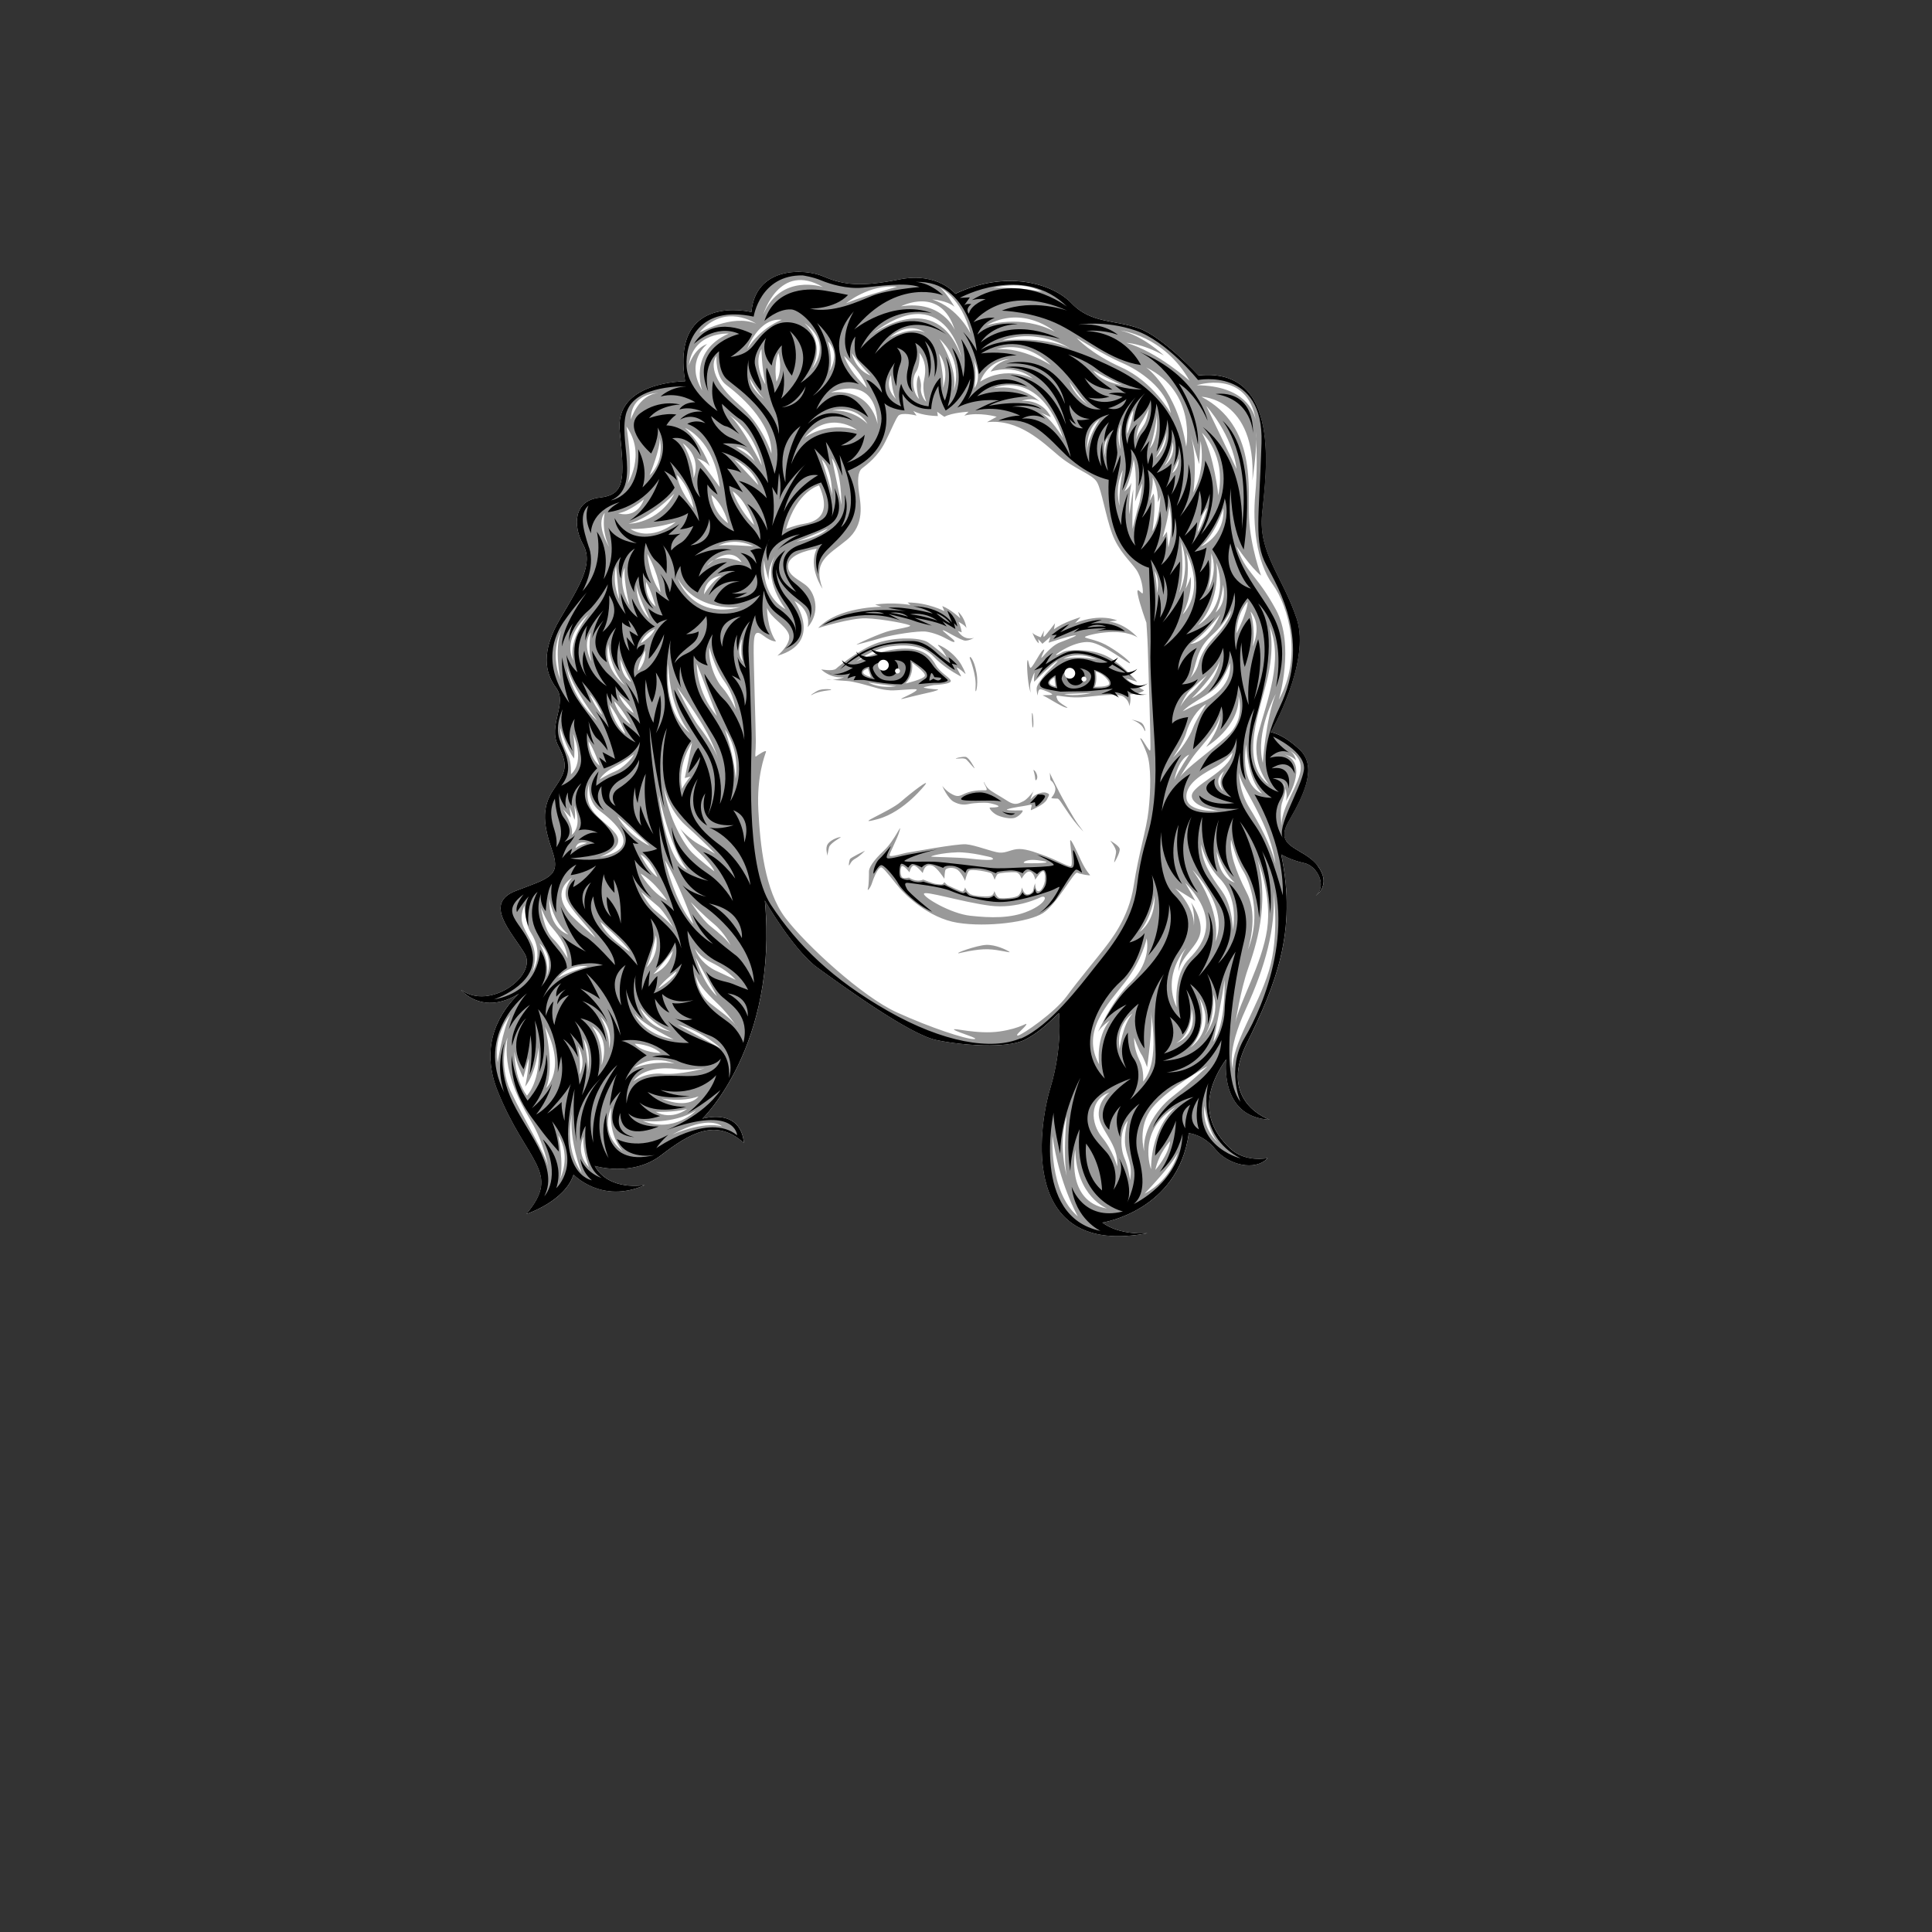 <?xml version="1.0" encoding="UTF-8"?>
<svg id="Layer_2" data-name="Layer 2" xmlns="http://www.w3.org/2000/svg" viewBox="0 0 270 270">
  <rect x="0" y="0" width="270" height="270" fill="#333333" stroke="none"/>
  <defs>
    <style>
      .cls-1 {
        fill: none;
      }

      .cls-2 {
        fill: #fff;
      }

      .cls-3 {
        fill: #8c8c8c;
      }

      .cls-4 {
        fill: #999;
      }
    </style>
  </defs>
  <g id="head-bounds">
    <rect class="cls-1" width="270" height="270"/>
  </g>
  <g id="face-paths">
    <g id="Amy_Fawcett" data-name="Amy Fawcett">
      <path class="cls-2" d="M133.51,41.07s-2.42-3.09-7.79-2.02c-5.37,1.07-7.79.81-10.62-.4-2.82-1.21-9.54-1.34-10.08,4.97,0,0-11.29-2.82-9.27,9.67,0,0-9.81,0-9.14,6.85.67,6.85.81,9-2.82,9.41-3.63.4-3.76,3.9-2.28,6.58,1.48,2.69-.54,5.78-3.23,10.35-2.69,4.57-2.15,7.52-.54,9.67,1.61,2.15-1.21,5.24.27,8.06,1.48,2.82,1.07,3.63-.67,6.18-1.75,2.55-1.34,5.11-.13,8.6,1.21,3.49-.54,3.76-5.11,5.51-4.57,1.75-.67,5.64,1.21,8.73,1.88,3.09-4.84,8.06-8.87,5.11,0,0,3.9,4.84,10.48-1.34,0,0-9.41,5.37-5.37,15.45,4.03,10.08,9,11.29,4.03,17.2,0,0,5.37-1.75,6.58-5.51,0,0,3.9,4.17,9.94,1.48,0,0-4.97.94-6.99-2.69,0,0,5.24,1.61,9.27-1.48,4.03-3.09,7.66-5.24,11.56-1.75,0,0,0-4.7-5.78-3.36,0,0,10.62-10.21,8.73-30.5,0,0,4.03,6.99,7.39,9.41,3.36,2.42,12.76,9.27,16.53,10.08,3.76.81,9.94,1.21,12.36,0,2.42-1.21,4.03-3.09,4.84-3.76,0,0,.54,4.7-1.21,10.48-1.75,5.78-4.17,23.65,13.57,20.29,0,0-3.76.4-6.32-1.48,0,0,10.62-1.61,12.09-12.5,0,0,2.02.13,3.76,2.28,1.75,2.15,5.51,3.09,7.26,1.21,0,0-3.09.67-5.24-1.34-2.15-2.02-5.11-6.05-.54-12.5,0,0-1.07,8.06,6.05,8.47,0,0-7.26-2.42-3.22-10.61,4.03-8.2,7.12-15.59,4.84-26.47,0,0,1.34.81,3.22,1.21,1.88.4,3.22,3.23,1.61,4.57,0,0,2.28-1.48.27-4.17-2.02-2.69-6.32-2.42-4.03-6.32,2.28-3.9,3.9-7.66,1.48-9.94-2.42-2.28-4.03-2.42-4.03-2.42,0,0,5.64-9.81,3.63-15.86-2.02-6.05-5.37-9.14-4.84-14.65.54-5.51,2.82-20.56-8.87-19.35,0,0-4.97-5.37-8.33-6.58-3.36-1.21-6.72-.67-9.41-3.49-2.69-2.82-9.14-4.7-16.26-1.34Z"/>
      <path class="cls-4" d="M184.17,121.02c-2.02-2.69-6.32-2.42-4.03-6.32,2.28-3.9,3.9-7.66,1.48-9.94-2.42-2.28-4.03-2.42-4.03-2.42,0,0,5.64-9.81,3.63-15.86-2.02-6.05-5.37-9.14-4.84-14.65.54-5.51,2.82-20.56-8.87-19.35,0,0-4.97-5.37-8.33-6.58-3.36-1.21-6.72-.67-9.41-3.49-2.69-2.82-9.14-4.7-16.26-1.34,0,0-2.42-3.09-7.79-2.02-5.37,1.07-7.79.81-10.62-.4-2.82-1.21-9.54-1.34-10.08,4.97,0,0-11.29-2.82-9.27,9.67,0,0-9.81,0-9.14,6.85.67,6.85.81,9-2.82,9.41-3.63.4-3.76,3.9-2.28,6.58,1.48,2.69-.54,5.78-3.23,10.35-2.69,4.57-2.15,7.52-.54,9.67,1.61,2.15-1.21,5.24.27,8.06,1.48,2.82,1.07,3.63-.67,6.18-1.75,2.55-1.34,5.11-.13,8.6,1.21,3.49-.54,3.76-5.11,5.51-4.57,1.75-.67,5.64,1.21,8.73,1.88,3.09-4.84,8.06-8.87,5.11,0,0,2.96,3.68,8.09.52-2.47,2.37-5.64,6.96-2.99,13.59,4.03,10.08,9,11.29,4.03,17.2,0,0,5.37-1.75,6.58-5.51,0,0,3.9,4.17,9.94,1.48,0,0-4.97.94-6.99-2.69,0,0,5.24,1.61,9.27-1.48,4.03-3.09,7.66-5.24,11.56-1.75,0,0,0-4.7-5.78-3.36,0,0,10.62-10.21,8.73-30.5,0,0,4.03,6.99,7.39,9.41,3.36,2.42,12.76,9.27,16.53,10.08,3.76.81,9.94,1.21,12.36,0,2.42-1.21,4.03-3.09,4.84-3.76,0,0,.54,4.7-1.21,10.48-1.75,5.78-4.17,23.65,13.57,20.29,0,0-3.76.4-6.32-1.48,0,0,10.62-1.61,12.09-12.5,0,0,2.02.13,3.76,2.28,1.75,2.15,5.51,3.09,7.26,1.21,0,0-3.09.67-5.24-1.34-2.15-2.02-5.11-6.05-.54-12.5,0,0-1.07,8.06,6.05,8.47,0,0-7.26-2.42-3.22-10.61,4.03-8.2,7.12-15.59,4.84-26.47,0,0,1.34.81,3.22,1.21,1.88.4,3.22,3.23,1.61,4.57,0,0,2.28-1.48.27-4.17ZM176.48,106.61c-1.11-4.33,1.81-9.62,1.81-9.62-1.41,3.53-1.81,9.62-1.81,9.62ZM175.72,120.12s2.07,4.94,1.36,9.77c-.71,4.84-3.93,10.33-4.43,13.05,0,0,.71-4.54,1.76-7.56,1.06-3.02,3.07-9.07,1.31-15.27ZM174.36,132.81s1.61-4.69-.1-8.01c-1.71-3.33-2.42-5.74-2.22-7.46,0,0,.76,2.92,1.66,4.33.91,1.41,2.72,6.15.66,11.14ZM170.98,110.59s-1.71-1.36.1-2.82c0,0-1.06,1.51-.1,2.82ZM172.55,123.34s-2.27-.5-2.52-4.33c0,0,.91,2.97,2.52,4.33ZM166.55,111.3c.2,1.56,3.68,2.02,3.68,2.02,0,0-4.28.3-4.43-1.86-.15-2.17,2.92-3.63,4.18-4.33,1.26-.71,2.27-1.97,2.27-1.97-.35,2.67-5.9,4.59-5.69,6.15ZM166.65,121.58s5.29,5.19,3.17,10.08c0,0,1.16-3.93-3.17-10.08ZM166.5,140.93c1.01,3.83-2.12,4.84-2.12,4.84,2.42-1.41,2.12-4.84,2.12-4.84ZM167.61,139.46c2.52,4.38-1.26,6.95-1.26,6.95,2.77-2.97,1.26-6.95,1.26-6.95ZM166.2,133.97c-2.27,2.22-1.76,6.8-1.76,6.8-2.12-4.59,1.31-8.26,1.31-8.26-1.01,1.46-1.06,3.27-1.06,3.27.45-2.27,2.77-3.53,3.07-5.49.3-1.97-1.31-4.18-1.31-4.18.6,1.41.4,3.22.4,3.22.05-2.72-2.62-5.19-2.62-5.19,1.16.71,2.82,1.76,2.82,1.76-.4-.76-1.41-2.52-1.41-2.52,4.74,4.79,2.82,8.36.55,10.58ZM161.36,79.8c.86,1.46.3,3.12.3,3.12.1-.91-.3-3.12-.3-3.12ZM155.11,142.59c-2.02,2.42-1.51,6.15-1.51,6.15-2.57-4.64,1.21-8.36,3.63-11.49,2.42-3.12,3.02-6.1,3.02-6.1,0,0,.76,3.17-2.22,6.1-2.22,2.19-3.88,5.44-4.58,6.95.59-.9,1.66-1.6,1.66-1.6ZM159.24,130.24c1.71-1.97,2.12-5.09,2.12-5.09.1,3.73-2.12,5.09-2.12,5.09ZM161.06,74.21s.55-3.98.15-5.24l-.55,1.06s.6-2.37.4-3.33c0,0,.81,1.31.76,3.48,0,0,.3-.56.35-1.03,0-.14,0-.22,0-.22,0,.07,0,.15,0,.22-.02.8-.17,3.53-1.1,5.07ZM160.66,62.67c.76-1.91,1.01-4.64,1.01-4.64.25,3.53-1.01,4.64-1.01,4.64ZM161.51,63.98c1.36-2.17,1.51-3.68,1.51-3.68.05,2.42-1.51,3.68-1.51,3.68ZM162.72,65.09c1.06-1.36,1.16-3.33,1.16-3.33.5,2.12-1.16,3.33-1.16,3.33ZM163.28,76.48l-.2-2.17-.6.81s.91-3.12.91-4.38c0,0,.71,2.37-.1,5.74ZM163.93,105.86s1.46-2.02,1.86-3.48c.4-1.46,1.56-3.33,2.77-3.98,0,0-1.46,2.27-1.86,3.38-.4,1.11-1.71,3.12-2.77,4.08ZM166.2,105.45s-1.46,2.17-2.07,3.53c0,0,.45-2.82,2.07-3.53ZM163.83,66.1l.91-2.02c0,1.56-.91,2.02-.91,2.02ZM165.04,75.67c1.46,3.93-.25,7.15-.25,7.15.86-2.77.25-7.15.25-7.15ZM166.55,96.79c-.71.6-1.31,1.46-1.61,1.97,0,0,.66-1.56,1.31-2.22.66-.66,2.42-2.17,2.42-2.17,0,0-1.41,1.81-2.12,2.42ZM170.48,92.3s-.5,3.48-3.93,5.29c0,0,3.22-3.12,3.93-5.29ZM167.76,98.25c-.81.3-2.47,1.16-2.47,1.16.91-1.01,2.82-1.86,4.23-2.97,1.41-1.11,2.37-3.78,2.37-3.78.35,3.53-3.33,5.29-4.13,5.59ZM169.62,89.13c-1.06,1.11-1.81,2.37-2.12,3.58-.3,1.21-1.21,2.07-1.21,2.07.4-.45.55-1.26.81-2.12.25-.86.6-2.42,2.37-3.98,1.76-1.56,2.57-3.38,2.57-3.38-.15,1.16-1.36,2.72-2.42,3.83ZM169.27,77.34c1.06,2.72-.55,5.24-.55,5.24.71-1.76.55-5.24.55-5.24ZM167.81,76.38c2.12-1.81,3.17-5.34,3.17-5.34.2,3.98-3.17,5.34-3.17,5.34ZM169.98,78.6c2.07,6.15-2.57,8.77-2.57,8.77,3.38-3.53,2.57-8.77,2.57-8.77ZM170.93,81.72c.55,2.72-1.06,3.88-1.06,3.88.91-1.81,1.06-3.88,1.06-3.88ZM168.58,56.73s3.63,3.96,4.23,8.8l-4.23-8.8ZM170.26,69.22s-.54-5.37-2.28-8.73c0,0,3.43,2.96,2.28,8.73ZM168.72,70.94s-.6,2.32-1.36,3.43c0,0,.25-2.17,1.36-3.43ZM170.53,85.85c-1.81,4.13-4.18,4.13-4.18,4.13,1.81-1.01,4.18-4.13,4.18-4.13ZM165.29,85.85c1.46-3.02,1.11-5.24,1.11-5.24-.3.96-.71,1.66-.71,1.66.65-2.87.1-5.04.1-5.04,2.72,5.64-.5,8.62-.5,8.62ZM165.77,62.42c-1.24-7.95-5.59-11.07-5.59-11.07,7.09,3.44,5.59,11.07,5.59,11.07ZM171.54,102.83c-2.57,2.32-5.69,4.43-6.65,5.79,0,0,1.26-2.17,2.27-3.43,1.01-1.26,2.97-3.28,3.38-5.19,0,0,.1,1.56-1.97,4.38,0,0,4.69-2.77,4.53-7.05,0,0,1.01,3.17-1.56,5.49ZM172.8,88.52c.05-2.92,1.56-4.43,1.56-4.43,0,1.36-1.56,4.43-1.56,4.43ZM174.16,103.99s.1,4.84,2.22,6.9c0,0-3.12-.86-2.22-6.9ZM174.76,85.45c1.71,2.02.3,4.89.3,4.89.45-2.57-.3-4.89-.3-4.89ZM177.23,94.37c.96-4.48.15-6.95.15-6.95,2.07,4.74-.35,10.58-1.51,14.97-1.16,4.38,1.51,7.31,1.51,7.31-4.43-3.28-1.11-10.83-.15-15.32ZM177.85,81.65c2.28,3.16,4.17,10.21.87,16.12,0,0,2.28-7.59-.4-12.56-2.69-4.97-4.23-5.11-5.51-8.87,0,0,2.02,3.02,3.43,4.1,0,0-1.48-3.96-1.68-8.06-.2-4.1,1.14-12.83-6.65-16.93,0,0,7.66.2,7.12,11.69,0,0,.54-3.57.53-5.78-.03-.63-.06-1-.06-1,.04.28.06.62.06,1,.07,1.55.16,4.66-.13,7.67-.4,4.23.13,9.47,2.42,12.63ZM175.51,58.76c.05.24.06.39.06.39-.02-.13-.04-.26-.06-.39-.25-1.21-1.55-4.86-8.27-4.92,0,0,7.07-2.34,8.27,4.92ZM167.58,64.86l.2-3.22s.81,3.7-1.01,7.19c0,0,.67-4.5-.4-8.13l1.21,4.17ZM166.26,53.23s-4.51-4.08-8.86-5.32c0,0,2.15.05,5.26,1.77,0,0-2.9-2.79-6.07-3.49,0,0,6.07.64,9.67,7.04ZM156.8,50.71c2.42,1.02,6.23,3.6,6.82,7.04,0,0-2.47-4.41-6.88-6.39-4.4-1.99-6.28-4.14-6.28-4.14,0,0,3.92,2.47,6.34,3.49ZM157.83,71.89c-.15-2.27.3-4.43.3-4.43-.35.81-1.01,1.21-1.01,1.21.96-1.61,1.31-4.48,1.31-4.48.55,2.17.2,5.9.2,5.9l1.01-2.57s-.2,2.12-.5,3.07c-.3.96-.86,3.33-.86,3.33-.1-1.51.1-5.54.1-5.54-.2.81-.55,3.53-.55,3.53ZM158.39,57.33c-.1,1.51-.86,3.33-.86,3.33-.15-1.86.86-3.33.86-3.33ZM158.79,61.41s.05-1.31.6-2.17c.55-.86,1.16-2.12,1.16-2.12,0,0-.2,1.41-.6,2.12-.4.71-.96,1.31-1.16,2.17ZM156.47,70.68s-.81-2.37.45-4.99c0,0-.66,3.12-.45,4.99ZM154.51,63.93s-.6-1.81.35-2.77c0,0-.6,1.46-.35,2.77ZM152.77,51.78s3.55,1.93,4.08,2.04c0,0-2.85-.32-4.08-2.04ZM153.69,58.6s-1.61,2.31-1.77,4.3c0,0-.21-3.01,1.77-4.3ZM156.62,62.77s-.71-1.66,0-3.53c0,0-.25,2.42,0,3.53ZM152.04,56.56c.16.11.26.17.26.17-.07-.03-.16-.09-.26-.17-.57-.4-1.96-1.49-2.59-3.22,0,0,1.73,2.51,2.59,3.22ZM140.04,47.59c5-1.83,9.45,1.07,9.45,1.07-3.76-1.77-9.45-1.07-9.45-1.07ZM142.78,56.02s1.5-.59,2.52.11c0,0-2.47-2.52-6.45-1.88,0,0,6.39-3.01,9.72,6.98,0,0-1.72-2.95-3.33-3.65l1.61.7s-.97-2.42-4.08-2.26ZM139.29,48.83s3.76-1.56,7.57,2.2c0,0-3.98-2.58-7.57-2.2ZM145.63,40.77s-3.12-.7-6.82-.54c0,0,3.92-1.07,6.82.54ZM147.4,46.35c-4.78-2.52-9.56-.86-9.56-.86,5.16-2.95,9.56.86,9.56.86ZM141.22,50.17s-1.77.21-2.79,1.77c0,0,3.33-1.18,5.91.97,0,0-3.65-1.93-7.36.43,0,0,.97-3.01,4.24-3.17ZM136.01,50.17c.37.69,1.2,2.57.17,4.08,0,0,.41-2.81-.17-4.08-.09-.17-.16-.27-.16-.27.06.08.11.17.16.27ZM131.34,40.18s3.01,1.34,4.3,6.45c0,0-1.67-3.6-5.37-4.78,0,0,2.04.11,3.12,1.02,0,0-1.13-1.99-2.04-2.69ZM133.44,46.14s-1.72-4.24-7.52-3.33c0,0,5.59-2.95,7.52,3.33ZM134.35,49.9c-3.49-9.94-12.62-3.12-12.62-3.12,10.26-8,12.62,3.12,12.62,3.12ZM131.29,47.37c3.55,3.28,1.99,7.25,1.99,7.25.64-3.22-1.99-7.25-1.99-7.25ZM131.23,49.42c1.61,2.31.54,4.78.54,4.78.21-1.56-.54-4.78-.54-4.78ZM128.39,52.42c-.64,1.29.05,3.33.05,3.33-.86-.81-1.07-2.79-.43-3.76.64-.97.48-2.69.48-2.69.86,1.13.97,2.36.64,3.87-.32,1.5.32,2.95.32,2.95-.32-.16-.86-1.18-.75-1.93.11-.75-.32-1.77-.32-1.77ZM124.36,47.16c2.74-2.42,4.89-.7,4.89-.7-1.93-.91-4.89.7-4.89.7ZM125.22,55.75s-1.67-1.45-.7-3.33c0,0,.11,2.42.7,3.33ZM116.14,54.84s6.29-2.85,6.5,4.46c0,0-.75-5.05-6.5-4.46ZM121.24,59.25s-1.83-2.04-4.94-1.88c0,0,3.28-.91,4.94,1.88ZM119.04,49.36s1.56,2.2,2.63,3.12c0,0-1.99-.59-2.63-3.12ZM125.38,40.07s-5.32,1.5-7.14,2.31c0,0,3.22-2.69,7.14-2.31ZM121.13,54.2s-2.31-2.04-3.17-4.46c0,0,2.74,2.63,3.17,4.46ZM115.92,51.89c.59-1.72-.22-4.19-.22-4.19,1.83,1.72.22,4.19.22,4.19ZM119.79,60.11c-4.35-1.29-7.36,1.07-7.36,1.07,3.55-4.03,7.36-1.07,7.36-1.07ZM112.38,45.12c4.14,2.95,1.13,6.34,1.13,6.34,1.93-3.81-1.13-6.34-1.13-6.34ZM114.47,67.84c1.99,4.51-.91,5.16-2.15,5.37-1.24.21-2.47.7-2.47.7,1.56-5.37,4.62-6.07,4.62-6.07ZM115.71,73.86c-1.34,1.34-4.41,1.83-4.41,1.83,1.72-.59,4.41-1.83,4.41-1.83ZM114.85,64.19c1.5,1.45,1.45,5.05,1.45,5.05-.05-.7-1.45-5.05-1.45-5.05ZM116.25,64.03c1.4,1.77,1.34,6.55,1.34,6.55,0-.16-1.34-6.55-1.34-6.55ZM115.01,40.12s-5.86-1.99-8.33,3.81c0,0,2.2-7.41,8.33-3.81ZM100.09,135.68c-.76-.35-2.32-1.31-2.97-3.12,0,0,.65,1.16,2.22,1.91,1.56.76,2.72,1.61,3.48,2.47,0,0-1.97-.91-2.72-1.26ZM100.19,139.21c-2.02-1.86-2.97-5.39-2.97-5.39l2.97,5.39ZM83.91,142.08c1.97,1.86,1.21,4.43,1.21,4.43.1-2.27-1.21-4.43-1.21-4.43ZM85.98,116.44c-1.66-2.07-4.79-3.02-3.63-7,0,0-.35,2.52,1.41,3.83,1.76,1.31,6.6,5.29.05,6.5,0,0,3.83-1.26,2.17-3.33ZM87.98,84.65c-1.83-3.41-.67-5.3-.67-5.3-.18,2.01.67,5.3.67,5.3ZM88.2,95.27s-1.41-.5-1.51-3.17c0,0,.71,1.86,1.51,3.17ZM85.83,97.99c1.06.91,2.32,3.28,2.32,3.28-1.91-1.36-2.32-3.28-2.32-3.28ZM87.39,102.58c-1.66-1.41-2.22-4.13-2.22-4.13,1.41,1.86,2.22,4.13,2.22,4.13ZM86.48,97.09c1.76,1.51,2.07,2.57,2.07,2.57-1.51-.96-2.07-2.57-2.07-2.57ZM87.34,95.78s-3.17-2.32-2.32-5.79c0,0,.1,3.33,2.32,5.79ZM85.98,107.11c1.36-.71,2.62-1.71,2.62-1.71-.3.71-1.66,2.02-2.67,2.42-1.01.4-2.12,1.11-2.12,1.11.2-.4.81-1.11,2.17-1.81ZM82.25,103.59c.71.96,1.56,3.43,1.56,3.43-1.46-1.16-1.56-3.43-1.56-3.43ZM86.28,114.07s4.13,3.68,4.48,4.13c0,0-2.82-1.26-4.48-4.13ZM96.51,108.53c-.55.5-1.21,1.71-1.21,1.71-.65-3.48,1.41-6.45,1.41-6.45l-1.01,4.94.81-.2ZM93.39,92.8c.25,6.75,3.07,9.67,3.07,9.67-3.98-3.07-3.07-9.67-3.07-9.67ZM95.91,115.43c2.57,2.27,4.03,3.88,4.03,3.88,0,0-1.36-.81-2.42-1.41-.94-.54-2.11-1.63-2.47-2.15.3.51,1.24,2.06,2.32,3.06,1.31,1.21,2.32,2.47,2.47,2.97,0,0-2.12-1.61-3.12-2.62-1.01-1.01-3.28-4.59-3.98-9.32,0,0,.6,3.33,3.17,5.59ZM96.06,121.58c-3.12-1.36-3.98-10.48-3.98-10.48,1.81,8.21,3.98,10.48,3.98,10.48ZM88.7,141.68c1.16,1.51,5.44,3.58,5.44,3.58-4.28-.71-5.44-3.58-5.44-3.58ZM92.33,147.17s-2.62-.05-3.63-1.31c0,0,2.27.05,3.63,1.31ZM89.46,140.82s1.71,2.37,4.28,3.33c0,0-3.17-.35-4.28-3.33ZM90.36,135.18c.71-1.46,1.31-4.48,1.31-4.48.55,2.77-1.31,4.48-1.31,4.48ZM94.04,132.86c-.55,2.52-2.72,3.27-2.72,3.27.96-1.01,2.72-3.27,2.72-3.27ZM91.47,127.17c-.86-.71-1.86-2.52-1.86-2.52,0,0,1.51,1.31,2.37,2.02.86.71,2.22,3.12,2.22,3.12-.4-.71-1.86-1.91-2.72-2.62ZM89.51,122.08c2.07,1.16,3.73,3.78,3.73,3.78-2.27-1.16-3.73-3.78-3.73-3.78ZM89.56,89.88c.5-1.36,1.96-1.97,1.96-1.97-.5,1.16-1.96,1.97-1.96,1.97ZM89.16,93.76c0-1.06,1.01-2.87,1.01-2.87.15,1.81-1.01,2.87-1.01,2.87ZM91.88,122.58c-1.21-.81-2.37-3.17-2.37-3.17,1.46.81,2.37,3.17,2.37,3.17ZM90.47,77.4c1.64,2.92,1.83,5.36,1.83,5.36-1.52-1.95-1.83-5.36-1.83-5.36ZM91.63,84.77c-1.58-1.28-1.34-3.47-1.34-3.47.67,1.1,1.34,3.47,1.34,3.47ZM90.78,86.53c-2.07-2.19-1.83-4.87-1.83-4.87,0,1.16,1.83,4.87,1.83,4.87ZM94.29,148.63s-2.62-.5-5.69.61c0,0,2.17-1.97,5.69-.61ZM91.98,138.15c.81-1.21,2.57-2.42,2.57-2.42-.2.96-2.57,2.42-2.57,2.42ZM92.93,120.22c1.81,2.82,3.98,8.92,3.98,8.92-2.52-2.77-3.98-8.92-3.98-8.92ZM96.51,126.06s1.76,1.81,3.27,3.07c1.51,1.26,2.32,2.97,2.32,2.97-.55-.81-1.61-1.71-2.82-2.67-1.21-.96-2.77-3.38-2.77-3.38ZM99.13,90.44s.71,2.87,2.07,4.74c1.36,1.86,1.61,3.93,1.61,3.93,0,0-.86-1.91-1.86-3.02-1.01-1.11-2.02-3.68-1.81-5.64ZM100.19,100.06c-2.92-3.43-2.82-7.31-2.82-7.31.5,1.21,2.82,7.31,2.82,7.31ZM101.3,101.93c2.22,3.17,1.51,6.9,1.51,6.9-.2-3.22-1.51-6.9-1.51-6.9ZM94.74,80.87c2.68,4.81,8.77,3.96,8.77,3.96-6.88,1.83-8.77-3.96-8.77-3.96ZM98.39,83.06c.12-2.44,2.44-2.62,2.44-2.62-1.34.73-2.44,2.62-2.44,2.62ZM99.79,78.27c-.3.21-.62.46-.97.77,0,0,.28-.46.97-.77,2.76-1.89,3.85.29,3.85.29-1.87-.79-3.1-.63-3.85-.29ZM99.43,69.17c1.83,1.52,2.31,3.96,2.31,3.96-2.19-1.64-2.31-3.96-2.31-3.96ZM100.34,76.3s2.13-1.34,4.99.06c0,0-4.39-.37-4.99-.06ZM102.39,68.65c1.99,1.29,3.01,4.73,3.01,4.73-2.2-2.26-3.01-4.73-3.01-4.73ZM102.66,64.24s2.47,1.07,3.33,3.55l-3.33-3.55ZM102.82,62.47c1.88.05,2.69,2.09,2.69,2.09-.48-.86-2.69-2.09-2.69-2.09ZM101.96,58.06s3.38,1.99,4.51,6.98c0,0-2.79-5.59-4.51-6.98ZM103.25,56.51c-3.38-2.9-4.08-5.48-3.12-6.77,0,0-.21,2.85,1.34,4.03,1.56,1.18,6.45,5.1,6.34,9.62,0,0-1.18-3.98-4.57-6.88ZM106.79,55.75s-1.83-1.34-1.99-2.85c0,0,1.07,1.99,1.99,2.85ZM106.42,48.77s0,2.36.54,4.94c0,0-1.77-2.74-.54-4.94ZM106.79,78.32c.11,1.18.64,2.74.64,2.74-.16-1.88.86-3.33.86-3.33-1.77,3.28,1.5,7.41,1.5,7.41-3.65-2.04-3.01-6.82-3.01-6.82ZM108.78,49.31s.7,2.2-.27,4.03c0,0-.43-2.31.27-4.03ZM109.26,44.69s-2.9,1.02-4.83,4.08c0,0,1.56-4.41,4.83-4.08ZM105.66,45.23c-3.38-1.4-7.95,1.29-7.95,1.29,3.6-4.3,7.95-1.29,7.95-1.29ZM101.85,46.62c-5.75,2.52-3.71,7.95-3.71,7.95-2.47-4.08.7-6.5.7-6.5-1.88.64-2.58,3.01-2.58,3.01.59-4.78,5.59-4.46,5.59-4.46ZM100.59,68.08s-2.38-3.41-3.17-4.02c0,0,1.16.3,1.77,1.1,0,0-1.22-3.35-3.47-5.36,0,0,4.08,1.58,4.87,8.28ZM96.93,66.8c.06-2.38-1.52-4.87-1.52-4.87,2.8,2.13,1.52,4.87,1.52,4.87ZM96.93,71s-2.13-2.62-2.31-4.63c0,0,1.77,1.58,2.31,4.63ZM98.33,101.57c1.51,2.57,2.02,4.48,2.02,4.48-.3-1.11-1.56-3.12-2.67-4.53-1.11-1.41-3.07-5.49-3.07-5.49,0,0,2.22,2.97,3.73,5.54ZM88.1,73.93s2.8.12,6.33-.97c0,0-3.23,2.86-6.33.97ZM94.25,68.99c-2.31,4.26-6.4,4.2-6.4,4.2,3.05-.73,6.4-4.2,6.4-4.2ZM90.78,66.43s1.58-3.84,1.4-5.24c0,0,.85,3.05-1.4,5.24ZM92,54.92c-2.8.24-3.84,3.72-3.84,3.72,0-3.78,3.84-3.72,3.84-3.72ZM87.67,67.65c.91-1.89-.12-8.04-.12-8.04,2.8,3.9.12,8.04.12,8.04ZM89.99,69.78c-1.04,2.86-3.59,1.95-3.59,1.95,1.58-.24,3.59-1.95,3.59-1.95ZM86.09,79.1l.43,4.63c-1.04-2.44-.43-4.63-.43-4.63ZM84.51,71.67s-.55,2.25.61,4.75c0,0-1.95-3.05-.61-4.75ZM84.17,99.91c-1.01-1.01-1.76-2.87-1.76-2.87.96.86,1.76,2.87,1.76,2.87ZM82.66,92.45s-1.36-2.27-.1-4.08c0,0-.45,2.22.1,4.08ZM82.3,85.8s-2.97,3.48-2.17,6.5c0,0-1.86-2.77,2.17-6.5ZM83.46,100.72c-3.83-3.48-4.28-7.66-4.28-7.66.76,3.07,4.28,7.66,4.28,7.66ZM82.05,117.8s-1.36.4-1.61.76c0,0,.05-1.11,1.61-.76ZM78.42,88.12c-1.01,2.67-.1,6.85-.1,6.85-1.56-3.93.1-6.85.1-6.85ZM78.27,101.67s.96,3.12,1.97,4.33c0,0,.15-1.97-.15-3.43,0,0,1.76,3.73-.3,5.64,0,0,.1-1.71-.4-2.67-.5-.96-1.16-2.62-1.11-3.88ZM79.78,114.27l-.2-1.51c.4.91.71,1.81.71,1.81.2-.66-.05-2.02-.05-2.02,1.26,3.07-.35,4.13-.35,4.13.4-1.06-1.21-3.58-1.21-3.58l1.11,1.16ZM79.93,122.68s-1.21,1.31-.81,2.82c.4,1.51,3.17,4.03,4.08,5.54,0,0-2.52-2.22-3.38-3.12-.86-.91-2.62-3.33.1-5.24ZM76.76,125.56s.4,3.07,2.67,5.04c0,0-2.77-.71-2.67-5.04ZM76.96,129.39c.76.96,2.07,2.22,2.37,4.54,0,0-.96-1.71-2.12-2.82-1.16-1.11-1.61-4.28-1.61-4.28,0,0,.6,1.61,1.36,2.57ZM76.41,136.44c.45-2.17-1.01-4.59-1.01-4.59,2.17,1.86,1.01,4.59,1.01,4.59ZM73.28,126.56s.1,2.52.91,3.78c.81,1.26,1.51,3.33.2,5.49,0,0,.91-2.17-.15-4.23-1.06-2.07-1.86-2.87-.96-5.04ZM71.87,146.92c.25,1.76,1.26,3.68,1.26,3.68l.76-2.72c.05,1.46-.5,3.98-.5,3.98,1.61-2.07,1.86-5.49,1.86-5.49.35,4.74-1.61,6.75-1.61,6.75-1.81-2.42-1.76-6.2-1.76-6.2ZM71.32,141.83c-1.11,2.17-1.76,6.65-1.76,6.65-.66-3.98,1.76-6.65,1.76-6.65ZM71.37,152.51c-1.81-3.88-.45-7.51-.45-7.51-.65,4.54,1.51,8.67,3.33,11.74,1.81,3.07,2.37,6.35,2.37,6.35-.35-1.76-3.43-6.7-5.24-10.58ZM76.31,152.06c1.26-3.02-.15-8.57-.15-8.57,3.07,6,.15,8.57.15,8.57ZM82.15,135.03s-3.07.91-4.18,1.66c0,0,1.36-1.96,4.18-1.66ZM80.79,146.17c1.26,2.37.2,3.98.2,3.98.2-1.91-.2-3.98-.2-3.98ZM78.27,164.76c.55-2.12-.25-6.1-.25-6.1,1.86,3.02.25,6.1.25,6.1ZM79.93,155.69c-.45,3.58,1.36,8.21,1.36,8.21-2.57-3.58-1.36-8.21-1.36-8.21ZM81.55,158.86c-.2,1.76.76,4.28.76,4.28-1.97-2.07-.76-4.28-.76-4.28ZM82.15,149.84c.15-1.61-.6-4.69-.6-4.69,1.21,1.86.6,4.69.6,4.69ZM84.07,148.84c.3-3.43-1.36-5.44-1.36-5.44,2.77,1.81,1.36,5.44,1.36,5.44ZM85.43,154.78c-.45,4.08,1.61,6.1,1.61,6.1-3.43-2.57-1.61-6.1-1.61-6.1ZM83.91,128.83s3.43,2.97,4.13,4.18c0,0-3.38-2.12-4.13-4.18ZM89.81,156.65s4.18.55,7.46-1.46c0,0-2.97,3.22-7.46,1.46ZM96.01,154.98s-2.02,1.66-4.38.4c0,0,2.57.1,4.38-.4ZM92.43,153.52s2.82.55,5.19-.3c0,0-1.21,1.91-5.19.3ZM100.9,157.4c-2.77-.71-6.95,1.16-6.95,1.16,5.19-2.87,6.95-1.16,6.95-1.16ZM92.58,150.05c-2.47-.2-4.08,1.06-4.08,1.06,1.31-1.86,4.38-1.97,6-1.71,1.61.25,3.98-.1,3.98-.1,0,0-3.43.96-5.9.76ZM94.7,143.19c3.58.96,6.05,3.33,6.05,3.33l-6.05-3.33ZM102.8,143.25c-.8-1.05-2.16-1.92-3.67-3.13-1.76-1.41-1.91-3.93-1.91-3.93.25,1.11,1.16,2.27,2.97,3.98,1.22,1.15,2.14,2.39,2.61,3.08.14.18.26.36.36.55,0,0-.13-.21-.36-.55ZM103.72,89.23s-.35,1.91.1,3.22c0,0-1.11-1.06-.1-3.22ZM142.26,144.7c-.6.1,1.01-1.11,1.16-1.51.15-.4-.6.5-3.73.96-3.12.45-6.7-.6-6.35-.25.35.35,3.88,1.31,2.72,1.31s-5.95-1.56-10.73-3.73c-4.79-2.17-12.65-9.37-15.57-13.2-2.92-3.83-3.53-10.33-3.78-15.07-.25-4.74.91-7.66,1.06-8.11.15-.45-1.11.4-1.36.6-.25.2-.05-.55-.05-2.12s-.35-11.54-.3-13.35c.05-1.81.3-2.22,1.41-1.36,1.11.86,1.71.76,1.71.76-1.26-1.76-1.26-4.69-1.26-4.69.55,1.46,2.47,2.32,3.02,3.63.55,1.31-1.56,3.07-1.56,3.07,6.5-1.86,2.37-7.66,2.37-7.66,2.47,1.41,1.86,3.68,1.86,3.68,1.81-2.12,1.01-4.59.05-5.59-.96-1.01-3.07-1.56-2.77-3.22.3-1.66,3.98-2.17,3.98-2.17-1.26,2.62.81,5.59.81,5.59-1.41-3.88.76-4.64,3.38-6.8,2.62-2.17,1.91-5.14,1.71-6.7-.2-1.56-.2-2.82.45-3.33.65-.5,2.22-1.66,3.22-3.68,1.01-2.02,1.36-3.02,1.81-3.63.45-.6,2.57-.05,2.57-.05l-.45-.65c1.26.71,3.43.71,3.43.71l-.1-.6c.45.35,1.01.71,1.01.71,1.06-.6,3.38-.71,3.38-.71l-.6.55c2.02-.55,4.53.15,4.53.15l-1.36.76c4.43-.5,7.76,2.77,10.03,4.69,2.27,1.91,4.69,2.57,5.34,3.68.66,1.11,1.21,4.74,2.12,7.21.91,2.47,2.62,3.93,3.38,5.04.76,1.11.96,2.77.91,3.22-.05.45-.96-1.16-.71.2.25,1.36,1.21,3.98,1.21,3.98,0,0,.15,1.97.2,3.63.05,1.66.45,13.71.35,14.16-.1.45-1.01-1.46-1.31-1.61-.3-.15.15.3.81,2.07.66,1.76.55,5.29.25,8.01-.3,2.72-1.36,5.85-2.07,10.48-.71,4.64-3.33,7.76-4.13,8.82s-3.58,4.38-5.24,6.65c-1.66,2.27-6.2,5.39-6.8,5.49ZM149.07,164.31s-1.26-4.43,0-8.31c0,0-.55,5.34,0,8.31ZM147.1,158.76c.86,6.55,3.53,11.24,3.53,11.24-4.08-3.48-3.53-11.24-3.53-11.24ZM150.28,160.63c.1,6.6,4.43,8.26,4.43,8.26-5.9-.96-4.43-8.26-4.43-8.26ZM156.12,163s-.55-2.17-2.12-4.08c-1.56-1.91-1.86-5.19,1.06-6.25,0,0-1.61,1.16-1.51,3.17.1,2.02,2.87,4.13,2.57,7.15ZM157.93,164.91s-.25-1.81-.81-3.12c-.55-1.31-.66-3.83.5-5.19,0,0-.6,1.91-.35,3.58.25,1.66,1.06,2.52.66,4.74ZM156.47,146.62c-.6-3.48,1.81-4.99,1.81-4.99-1.41,1.56-1.81,4.99-1.81,4.99ZM158.49,145.01s.71,1.91,1.01,2.32c.3.4.81,1.81.81,1.81,0,0,.86-5.84.5-7.76,0,0,1.41,6.85-1.06,9.78,0,0,.15-1.51-.4-2.72-.55-1.21-.86-2.17-.86-3.43ZM159.95,166.82s3.78-3.93,4.64-5.69c0,0-.76,3.63-4.64,5.69ZM160.86,163.4s-2.07-5.44,3.48-8.72c0,0-3.43,2.62-3.48,8.72ZM163.53,159.47c-.25,2.02-2.07,4.03-2.07,4.03.5-2.37,2.07-4.03,2.07-4.03ZM163.83,153.27c-2.52,1.97-4.18,5.19-3.93,7.61,0,0-1.01-3.43,1.16-6.1,2.17-2.67,7.71-5.79,7.71-5.79,0,0-2.42,2.32-4.94,4.28ZM170.23,159.67s-2.32-1.81-1.91-5.14c0,0,.5,3.68,1.91,5.14ZM168.06,145.11c1.76-2.02,1.51-6.15,1.51-6.15,1.11,3.28-1.51,6.15-1.51,6.15ZM169.57,145.61s1.31-6.5,1.56-8.67c0,0,.25,5.95-1.56,8.67ZM170.78,124.55c-1.51-2.07-2.87-4.08-2.92-6.55,0,0,.65,2.77,2.52,4.69,1.86,1.91,2.37,4.59,1.91,7.31,0,0,0-3.38-1.51-5.44ZM177.33,135.68c-1.51,4.99-5.24,10.38-5.04,13.66,0,0-.96-2.27,1.81-8.31,2.77-6.05,4.18-11.29,3.88-16.43,0,0,.86,6.1-.65,11.09ZM174.56,112.81c-1.41-2.27-1.41-4.84-1.41-4.84.35,1.71,1.16,2.47,3.02,6.3,1.86,3.83,2.07,6.45,2.07,6.45-.66-2.72-2.27-5.64-3.68-7.91ZM179.15,112.25c.21-.76.53-1.48.47-2.13-.16-.5-.37-.85-.37-.85.24.27.34.55.37.85.17.51.28,1.19.08,1.82,0,0,3.38-5.14-.15-6.5,0,0,1.06.25,1.56.81,0,0-.15-.96-.91-1.36,0,0,2.12.91,1.46,3.28-.65,2.37-2.57,4.79-2.57,7.21,0,0-.25-2.02.05-3.12ZM135.08,106.17c.3.3,1.21,1.41,1.11,1.16,0,0-.76-1.51-1.26-1.56-.5-.05-1.71.25-1.26.25s1.11-.15,1.41.15ZM147.76,111.6c.25,0,.5.5,1.61,2.12,1.11,1.61,1.97,2.42,2.02,2.47.05.05,0,0-.71-.96-.71-.96-2.32-3.88-2.62-4.48-.29-.58-1.28-2.46-1.35-2.79.02.2.05.87.09,1.02.05.2.25.05.6.86.35.81-.45,1.61-.45,1.61-.15.15.55.15.81.15ZM144.43,107.62s.25.86.25,1.26.4,0,.25-.55c-.15-.55-.5-.81-.5-.71ZM144.21,99.69s0,2.27.15,1.97c.15-.3,0-2.32-.15-1.97ZM137.78,110.44c-.35,0-1.51-.05-2.52.3-1.01.35-1.21.76-2.12.3-.91-.45-1.46-1.21-1.46-1.21,0,0,.76,1.76,1.61,2.22.86.45,1.46.45,2.17.3.71-.15,2.12-.2,2.57-.15.45.05,1.61.35,1.51.5-.1.15-.86.15-1.16.15s.35.81,1.06,1.11c.71.3,1.71.5,2.32.35.6-.15,1.46-1.06,1.06-1.06s-1.46.05-2.02-.05c-.55-.1,1.51-.45,2.22-.55.71-.1,1.16-.3,1.16-.1s-.25.76-.05.66c.2-.1,1.81-.76,2.17-1.46.35-.71.5-.76-.1-.96-.6-.2-1.56.3-1.76.5-.2.2-.45.45-.45.45,0,0,.26-.77.41-1.13-.26.38-1.01,1.22-1.42,1.38-.5.2-1.01.71-2.17-.05-1.16-.76-2.32-1.31-2.77-1.81-.45-.5-.55-1.01-.55-.81s.66,1.11.3,1.11ZM144.39,110.62c.06-.09.09-.15.09-.18,0-.04-.04.04-.09.18ZM159.45,100.97c-.6-.3-1.31-.4-1.31-.4,0,0,1.31.4,1.71,1.31.4.91.2-.6-.4-.91ZM146.7,107.92s0,.02,0,.04c0-.06,0-.08,0-.04ZM155.16,117.49s.86,1.01.81,1.61c-.05.6-.4,1.66-.2,1.36.2-.3.76-1.36.71-1.81-.05-.45-1.31-1.16-1.31-1.16ZM144.03,95.43c.2-.71.6-1.71.55-1.36-.05.35-.15,1.36,0,1.16.15-.2,2.57-2.52,3.12-2.82.55-.3-1.26,1.36-1.66,1.86-.4.5-1.11,1.41-1.16,1.86-.05.45.15,1.21.15,1.01s.05-.86.4-.81c.35.05,1.91.66,1.56.76-.35.1-1.61,0-1.16.15.45.15,2.47,1.51,3.17,1.66.71.15-.96-.55-1.21-1.11-.25-.55-.2-.6.2-.55.4.05,1.66.3,3.22.2s5.04-.66,5.85-.05c.81.6.76,1.31.76,1.31,0,0,.3-.81.1-1.66,0,0,1.36-.05,1.97-.55,0,0-2.12-1.16-2.47-1.66l1.51.45s-2.42-2.87-4.69-3.78c-2.27-.91-5.04-.66-5.54-.45-.5.2-1.16.66-1.11.45.05-.2,2.72-1.97,4.69-1.76,1.97.2,5.69,3.28,5.64,2.92-.05-.35-2.07-1.86-3.43-2.57-1.36-.71-2.82-.86-2.87-1.06-.05-.2,4.79-1.51,7.36.05,0,0-1.66-1.91-3.98-2.22l1.11-.15s-2.22-1.06-5.85.35l.76-.81s-2.57.76-3.73,1.71l.15-.86s-1.26,1.66-1.51,1.86c-.25.2,0-.86,0-.86l-.5.96s-1.01-.35-1.16-.66c0,0,.4,1.16.91,1.51l-.1-.6.6.66,1.11-.96-.25.81s2.62-.86,3.53-1.01c.91-.15-.45.4-1.92.96-1.46.55-2.72,2.52-2.62,2.12.1-.4.71-1.46.2-1.01-.5.45-1.56,2.72-1.76,2.42-.2-.3-.3-1.46-.4-.91-.1.55.05,2.97.35,4.03.3,1.06-.1-.3.1-1.01ZM147.35,94.67l.15,1.26s-1.76-.3-.15-1.26ZM148.71,96.99l3.83-.15s-2.37.55-3.83.15ZM155.01,95.58c-.1.45-2.02.4-2.02.4.4-.91.15-2.12.15-2.12.91.2,1.97,1.26,1.86,1.71ZM153.35,92.2s-2.57-.65-4.74-.1c0,0,1.81-1.26,4.74.1ZM125.89,112.05c-1.61,1.41-6.95,3.43-3.22,2.42,3.73-1.01,6.65-4.84,6.65-4.84.6-.81-1.81,1.01-3.43,2.42ZM118.78,120.06c-.1.2-.25,1.16-.05.81.2-.35.3-.6.86-.91.55-.3,1.36-1.11,1.26-1.06,0,0-1.97.96-2.07,1.16ZM135.53,92s.94,2.35.81,3.96c-.13,1.61.47-.07.13-1.95-.34-1.88-1.01-2.55-.94-2.02ZM141.05,133.01c-.35-.25-1.91-1.01-3.22-.96-1.31.05-4.69,1.26-3.78,1.16,0,0,2.42-.61,4.03-.55,1.61.05,3.33.6,2.97.35ZM124.38,96.48c1.21.05,3.98-.35,3.73-.05-.25.3-.91.6-1.86,1.06-.96.45.55,0,1.21-.15.66-.15,2.27-.55,2.57-.6.3-.05,1.46-.4.96-.4s-2.17-.2-1.86-.3c.3-.1,1.36-.3,1.36-.3,0,0,2.67-.1,2.37-.66-.3-.55-1.46-1.06-2.07-2.12-.6-1.06-1.56-2.32-4.28-2.32s-5.95,1.31-6.85,1.81c0,0,2.17-1.76,4.79-2.12,2.62-.35,4.69,0,6.05,1.46,1.36,1.46,3.38,2.52,3.73,2.72.35.2-.76-1.36-.45-1.21.3.15.91.65,1.11.86.2.2-.4-1.16-.91-1.81-.5-.65-1.31-1.46-2.37-2.02-1.06-.55-.25.1.05.5.3.4.76,1.16.55.96-.2-.2-1.61-1.41-2.52-2.02-.91-.6-3.83-.81-6.5-.1-2.67.71-5.9,3.38-6.35,3.78-.45.4-2.07.1-2.07.1,0,0,1.16,1.26,3.17,1.11,0,0-.76.31-1.61.34.62.06,1.43.14,1.97.16.96.05,2.62.55,3.22.71.6.15,1.66.55,2.87.6ZM127.45,92.6s1.86,1.31,1.81,1.81c-.05.5-2.72,1.11-2.72,1.11,1.26-1.31.91-2.92.91-2.92ZM121.3,93.41l.4,1.21s-2.17-.55-.4-1.21ZM125.28,95.88s-2.17.45-3.93-.5c0,0,2.92.45,3.93.5ZM150.58,121.98c.45.2,1.86.45,1.76.3,0,0-.6-.6-1.26-2.02-.66-1.41-1.41-3.07-1.51-2.82-.1.25.5,3.63.05,3.63s-2.07-.91-3.28-1.36c-1.21-.45-2.77-1.06-3.88-1.06s-1.81.6-2.82.5c-1.01-.1-3.33-1.06-4.64-1.16-1.31-.1-7.71,1.11-8.16,1.16-.45.05-2.47.71-2.52.4-.05-.3,1.06-2.22,1.41-3.48.35-1.26-.65,1.36-2.22,2.82-1.56,1.46-2.07,2.42-2.07,2.87s0,1.86-.15,2.42c-.15.55.4-.2.55-.71.15-.5.91-2.52,1.41-2.22.5.3,1.81,2.12,2.52,2.92.71.81,3.93,4.13,8.06,4.79,4.13.66,9.98-.1,11.94-1.36,1.97-1.26,4.33-5.84,4.79-5.64ZM133.7,119.11c2.02-.05,4.84.71,4.84.71,1.11.6-1.91.3-3.17.15-1.26-.15-4.84-.2-5.19-.25-.35-.05,1.51-.55,3.53-.6ZM143.73,127.32c-2.47,1.06-5.34.96-8.11.66-2.77-.3-6.55-2.57-6.5-3.07.05-.5,5.34,1.16,9.22,1.66,3.88.5,7.16-1.21,7.16-1.21.96-.3.71.91-1.76,1.96ZM146.04,123c-.07.6-.44,1.51-.91,1.55-.47.03-.47-1.11-.47-1.11,0,0-.2.47-.24.84-.03.37-.4.71-.87.71s-.74-.97-.74-.97c0,0-.03.64-.44,1.07-.4.44-2.25.47-2.69.4-.44-.07-.71-.97-.71-.97,0,0-.07.5-.47.67-.4.17-2.25.07-2.82-.2-.57-.27-.81-.97-.81-.97,0,0-.13.54-.34.57-.2.03-1.68-.71-1.95-.81-.27-.1-.6-.5-.6-.5,0,0-.1.17-.24.27-.13.1-.5.03-.97-.03-.47-.07-1.75-.6-1.75-.6-1.01.44-1.98-.27-1.98-.27,0,0-.64.13-.91,0-.27-.13-.37-1.04-.17-1.51.2-.47,1.14.77,1.14.77,0,0,.17-.81.54-.94.37-.13,1.31,1.04,1.31,1.04,0,0,.1-.4.24-.64.13-.23.47-.64,1.14-.37.67.27,1.65,1.81,1.65,1.81,0,0,.03-1.07.17-1.28.13-.2.84-.4,1.51-.07.67.34,1.21,1.65,1.21,1.65,0,0,.23-1.07.54-1.41.3-.34,2.89.17,3.12.34.23.17.47.91.47.91,0,0,.23-.64.44-.81.2-.17,1.95-.3,2.52-.24.57.07.81.91.81.91,0,0,.57-1.11,1.14-1.01.57.1.77,1.14.77,1.14,0,0,.54-.87.94-1.14.4-.27.47.6.4,1.21ZM143.22,120.62c-.45-.05.15-.45,1.06-.45s1.91.25,1.91.25c.55.25-2.52.25-2.97.2ZM121,86.41c2.17.05,6.45.86,6.2,1.06-.25.2-1.36.35-2.72.65-1.36.3-5.19,2.07-4.74,1.97,0,0,2.17-.55,3.53-.96,1.36-.4,5.04-1.01,6.15-.86s2.27.66,3.07,1.11c.81.45,1.01.4.86.15-.15-.25-1.91-1.51-1.56-1.46.35.05,2.52,1.46,3.12,1.46s1.21-.4,1.21-.4c0,0-1.31.55-2.27-.96l.55.2s-.1-.81-.45-1.46c0,0,.86.4,1.11.86,0,0-.15-1.36-1.16-2.27l.3.91s-1.31-1.26-2.52-1.71l.3.71s-2.27-1.21-5.14-1.21l.4.35s-2.52-.45-4.94-.05l.91.3s-6.05-.05-8.87,2.97c0,0,4.48-1.41,6.65-1.36ZM116.31,95.01c-.49-.05-.86-.09-.86-.09.28.08.57.1.86.09ZM114.55,96.41c-.59.19-1.74,1.06-.93.62.81-.45,2.46-.59,2.46-.59.4-.13-.93-.21-1.53-.02ZM115.91,117.7c-.71.6-.3,1.51-.3,1.81s.1-.55.25-1.11c.15-.55,1.61-1.36,1.61-1.36.15-.15-.86.05-1.56.65Z"/>
      <g>
        <path class="cls-3" d="M152.52,93.65s-2.41-1.8-4.59.52c0,0-.06,2.12,1.86,2.24,1.92.12,3.46-1.1,2.73-2.76Z"/>
        <path class="cls-3" d="M126.8,92.52s-2.79-1.45-5.08.44c0,0,.15,1.77,1.34,2.15,1.19.38,2.9.17,3.28-.23.38-.41.67-1.6.46-2.35Z"/>
      </g>
      <path d="M159.18,49.15c-.05-.02-.08-.04-.08-.04.03.01.05.02.08.04ZM167.41,62.12s.45-3.43-2.67-8.52c0,0,2.27,1.21,4.03,5.19,0,0-1.25-6.26-9.59-9.64.76.33,6.54,3.18,8.23,12.96ZM175.12,60.61c.05-6.5-5.24-5.54-5.24-5.54,5.14.76,5.24,5.54,5.24,5.54ZM149.97,118.86c-.1.4.5,2.52-.3,2.42-.81-.1-3.38-1.51-4.74-1.81,0,0,2.77,1.26,2.27,1.46-.5.2-2.67.25-4.23.3-1.56.05-3.38.2-4.64.05-1.26-.15-6.55-.81-7.86-.86-1.31-.05-4.13.1-4.08-.1.05-.2,2.17-1.11,4.59-1.61,0,0-2.62.45-3.98.71-1.36.25-2.92.76-3.07.45-.15-.3.76-1.86.5-1.56-.25.3-1.16,1.41-1.56,1.76-.4.35-.81,1.36-.81,1.91s.66-1.26,1.21-1.06c.55.2,1.86,1.81,2.27,2.57.4.76,2.57,3.02,4.74,3.93,0,0-3.22-2.57-3.53-3.17-.3-.6-.45-.96.25-.86.71.1,4.43.5,5.85,1.11,1.41.6,4.53,1.56,6.9,1.56s5.9-1.16,6.9-1.51c1.01-.35,1.41-.76,1.41-.55s-1.41,2.82-3.02,3.73c0,0,1.81-.96,2.57-2.17.76-1.21,2.42-3.98,2.77-4.03.35-.05.91.66.81.3,0,0-1.11-3.38-1.21-2.97ZM146.11,123.71c-.27.64-.81,1.14-1.11,1.14s-.37-.74-.37-.74l-.2.6s-.44.44-.91.44-.6-.47-.6-.47c0,0-.24.47-.6.71-.37.24-2.02.37-2.59.3-.57-.07-.81-.54-.81-.54,0,0-.27.24-.67.34-.4.1-2.42-.2-2.69-.3-.27-.1-.57-.5-.57-.5l-.3.13c-.3.13-2.69-1.14-2.69-1.14-.94.27-2.96-.47-2.96-.47-1.07.3-1.95-.27-1.95-.27-.4.1-.91-.07-1.21-.27-.3-.2-.2-1.85.07-1.95.27-.1.97.54.97.54,0,0,.23-.37.5-.5.27-.13,1.41.47,1.41.47,0,0,.1-.24.67-.47.57-.23,2.32.54,2.32.54,0,0,.07-.4,1.24-.3,1.18.1,1.85,1.01,1.85,1.01,0,0,.1-.34.24-.5.13-.17,1.31-.23,2.25-.07.94.17,1.75.6,1.75.6l.24-.2s.6-.13,1.68-.2c1.07-.07,1.85.4,1.85.4,0,0,.2-.4.6-.54.4-.13,1.41.67,1.41.67,0,0,.4-.5.87-.57.47-.07.57,1.48.3,2.12ZM153.95,96.99s.76-.1,1.21-.05c.45.05,1.21.55,1.21.55l-.6-.76c.91.05,1.91.71,1.91.71.1-.35-.15-.91-.15-.91,1.26.91,2.77.5,2.77.5-1.36.25-2.37-.86-2.37-.86,1.31.2,2.47-.66,2.47-.66-1.92,1.06-3.58-1.06-3.58-1.06.34.01.64-.04.9-.14.21.16.38.31.51.44,0,0-.15-.19-.43-.47.72-.28,1.13-.79,1.13-.79-.47.32-.96.46-1.43.49-.43-.4-1.04-.9-1.82-1.37.35-.37.58-.73.58-.73-.3.24-.62.41-.94.53-.23-.13-.47-.26-.73-.38-2.37-1.11-4.38-1.26-5.49-.86-1.11.4-2.97,1.66-2.97,1.66,0,0,.45-1.01,1.06-1.61,0,0-.96.6-1.16.96-.2.35-1.51,1.51-1.51,1.51l1.21-.45s-.55.96-.91,1.56c0,0,2.52-3.33,5.39-3.48,1.4-.07,3.1.5,4.6,1.23-.84.17-1.56.02-1.72-.02-.25-.05-1.76-.76-3.43-.35-1.66.4-3.73,2.32-4.18,3.02-.45.71.15.96.81,1.11.65.15,1.91.35,1.91.35,0,0,1.76-.05,3.07-.05s3.88-.35,4.18-.35-1.51.71-1.51.71ZM147.5,94.37s.1,1.26.25,1.81c0,0-2.67-.35-.25-1.81ZM155.44,92.88c.71.38,1.35.77,1.85,1.13-1.28,0-2.38-.75-2.38-.75.19-.1.36-.23.52-.38ZM150.02,96.23c-1.41,0-1.66-1.36-1.66-1.36.09-.68.42-1.11,1.19-1.35-.3.23-.49.59-.49,1,0,.7.56,1.26,1.26,1.26s1.26-.56,1.26-1.26c0-.5-.29-.93-.71-1.13.85.09,1.62.53,1.62,1.13,0,.81-1.06,1.71-2.47,1.71ZM155.21,95.58c-.1.81-2.47.6-2.47.6.5-1.11.15-2.57.15-2.57,1.01.3,2.42,1.16,2.32,1.97ZM146.04,111.35c.1-.4-1.01-.3-1.01-.3-.2.3-1.11,1.21-1.11,1.21l.71-.15s.05.3.1.55c.05.25,1.21-.91,1.31-1.31ZM127.23,92.24s2.03,1.27,2.24,1.79c.21.52.03.73-.33.94-.36.21-.82.64-.82.64,0,0,1.94-.21,2.64-.18.7.03,1.7-.21,1.45-.45-.24-.24-1.3-1.09-1.82-1.7-.52-.61-1.21-2.24-3.61-2.33-2.29-.09-3.64.63-5.16-.19.71-.3,1.45-.55,2.19-.66,3.27-.52,4.76,0,6.12,1,1.36,1,2.64,2.27,3.33,2.52l-.45-.88.79.21s-.73-.82-1.24-1.09l.24.85s-1.18-.79-1.82-1.39c-.64-.61-1.94-1.73-3.49-1.73-1.19,0-4.4-.07-7.48,1.8-.13-.09-.25-.21-.37-.34,0,0,.08.19.24.42-.55.34-1.09.75-1.62,1.22-.22-.1-.43-.24-.62-.43,0,0,.11.31.44.6-.24.23-.48.47-.71.73,0,0,.3-.27.81-.65.23.17.56.33,1.01.38,0,0-1.57,1.04-2.84.87.55.13,1.42.22,2.48-.08,0,0-.3.36-.39.7,0,0,.73-.3,1.15-.33l-.3.58s.85-.06,1.39-.03c.55.03,2.76.58,5.3.61,0,0,1.55-.61,1.24-3.36ZM130.14,94.09c.12-.18.45.55.45.55,0,0,.7.03.88.09.18.06-.09.36-.36.36s-.67-.24-.67-.24c0,0-.3.18-.49.27-.18.09.06-.85.18-1.03ZM121.74,90.79c.17.2.51.56.94.72,0,0-1.29.61-2.41.02.46-.26.95-.52,1.46-.74ZM118.43,92.74c.44-.32.99-.7,1.62-1.07.23.27.55.55.99.67,0,0-1.38.83-2.61.4ZM120.41,94c.03-.7,1.06-.82,1.06-.82,0,0,.18,1.27.82,1.76,0,0-1.91-.24-1.88-.94ZM123.86,95.09c-1.52-.18-1.88-1.67-1.88-1.67-.04-.48.58-.79,1.31-.96-.19.22-.3.5-.3.81,0,.7.56,1.26,1.26,1.26s1.26-.56,1.26-1.26c0-.42-.21-.79-.52-1.02.14,0,.27,0,.35.02.67.09,1.46.39,1.18,1.49-.27,1.09-1.15,1.52-2.67,1.33ZM184.17,121.02c-2.02-2.69-6.32-2.42-4.03-6.32,2.28-3.9,3.9-7.66,1.48-9.94-2.42-2.28-4.03-2.42-4.03-2.42,0,0,5.64-9.81,3.63-15.86-2.02-6.05-5.37-9.14-4.84-14.65.54-5.51,2.82-20.56-8.87-19.35,0,0-4.97-5.37-8.33-6.58-3.36-1.21-6.72-.67-9.41-3.49-2.69-2.82-9.14-4.7-16.26-1.34,0,0-2.42-3.09-7.79-2.02-5.37,1.07-7.79.81-10.62-.4-2.82-1.21-9.54-1.34-10.08,4.97,0,0-11.29-2.82-9.27,9.67,0,0-9.81,0-9.14,6.85.67,6.85.81,9-2.82,9.41-3.63.4-3.76,3.9-2.28,6.58,1.48,2.69-.54,5.78-3.23,10.35-2.69,4.57-2.15,7.52-.54,9.67,1.61,2.15-1.21,5.24.27,8.06,1.48,2.82,1.07,3.63-.67,6.18-1.75,2.55-1.34,5.11-.13,8.6,1.21,3.49-.54,3.76-5.11,5.51-4.57,1.75-.67,5.64,1.21,8.73,1.88,3.09-4.84,8.06-8.87,5.11,0,0,2.96,3.68,8.09.52-2.47,2.37-5.64,6.96-2.99,13.59,4.03,10.08,9,11.29,4.03,17.2,0,0,5.37-1.75,6.58-5.51,0,0,3.9,4.17,9.94,1.48,0,0-4.97.94-6.99-2.69,0,0,5.24,1.61,9.27-1.48,4.03-3.09,7.66-5.24,11.56-1.75,0,0,0-4.7-5.78-3.36,0,0,10.62-10.21,8.73-30.5,0,0,4.03,6.99,7.39,9.41,3.36,2.42,12.76,9.27,16.53,10.08,3.76.81,9.94,1.21,12.36,0,2.42-1.21,4.03-3.09,4.84-3.76,0,0,.54,4.7-1.21,10.48-1.75,5.78-4.17,23.65,13.57,20.29,0,0-3.76.4-6.32-1.48,0,0,10.62-1.61,12.09-12.5,0,0,2.02.13,3.76,2.28,1.75,2.15,5.51,3.09,7.26,1.21,0,0-3.09.67-5.24-1.34-2.15-2.02-5.11-6.05-.54-12.5,0,0-1.07,8.06,6.05,8.47,0,0-7.26-2.42-3.22-10.61,4.03-8.2,7.12-15.59,4.84-26.47,0,0,1.34.81,3.22,1.21,1.88.4,3.22,3.23,1.61,4.57,0,0,2.28-1.48.27-4.17ZM159.45,51.02s-2.08-4.5-7.66-4.77c0,0,2.15-.27,4.43.54,0,0-1.88-1.75-5.51-1.41,0,0,3.63-.67,7.99.81,4.37,1.48,8.73,6.92,8.73,6.92,0,0,9.2-1.81,8.87,8.8-.34,10.62-1.08,13.77.67,17.06,1.75,3.29,6.25,10.68,1.88,19.82-4.37,9.14-.13,11.89-.13,11.89,0,0-5.84-1.34-3.29-10.08,2.55-8.73,2.35-13.37.4-16.26,0,0,4.03,3.49,2.49,11.69,0,0,2.15-5.04-.34-9.81-2.49-4.77-6.99-8.06-5.98-18.01,0,0-.07,5.24,1.81,8.6,0,0,2.22-13.5-2.96-18.01,0,0,4.03,4.7,2.69,15.18,0,0,.87-9.47-5.44-14.31,0,0,6.72,6.72-.27,15.05,0,0,3.36-5.31.6-10.35,0,0-.07,3.63-3.56,7.86,0,0,2.42-3.43,1.21-7.39,0,0,.27,2.89-1.61,5.84l.02-.11s5.15-12.18-8.55-19.03c-13.71-6.85-18.88-2.62-18.88-2.62,0,0,3.16-3.76,11.09-1.55,0,0-6.25-3.36-11.09.47,0,0,1.41-2.42,5.17-2.55,0,0-3.56-.54-5.64,1.48,0,0,.54-1.61,2.42-2.35,0,0-1.34-.2-2.96.6,0,0,4.17-5.58,13.1-1.61,0,0-4.77-1.75-9.14,0,0,0,4.43.13,8.13,2.02,3.7,1.88,7.05,4.97,11.29,5.58ZM175.84,89.31s-1.75,4.64-1.34,9.2c0,0-1.75-4.37-1.01-8.73,0,0,.07,2.28.47,3.43,0,0,1.55-4.17.67-6.85,0,0-1.75,1.75-1.88,4.5,0,0-1.07-4.17,1.61-7.26,0,0,4.7,4.9.87,14.24,0,0,1.55-5.04.6-8.53ZM171.54,105.5c1.01-.67,1.28-2.35,1.28-2.35.07,3.22-1.21,4.3-1.88,5.58-.67,1.28,1.14,2.69,1.14,2.69-3.09-.81-2.28-2.62-2.28-2.62-3.83,2.22,2.69,3.43,2.69,3.43-3.56.47-4.9-1.08-4.9-1.08.13,2.22,5.58,1.88,5.58,1.88-11.69,2.62-6.79-4.9-6.79-4.9-3.49,2.02-4.03,5.31-4.03,5.31.54-4.9,2.75-8,2.75-8-1.68,1.34-2.96,3.9-2.96,3.9.07-1.55,1.14-3.36,2.35-5.37,1.21-2.02,1.55-3.76,1.55-3.76-1.95.27-2.22.94-2.22.94-.13-1.41.74-3.76,2.02-4.57,1.28-.81,1.55-1.68,1.55-1.68-.94.74-2.22.74-2.22.74.74-.67,1.14-1.68,1.28-2.82.13-1.14.81-2.28.81-2.28-2.08,1.08-2.62,3.16-2.62,3.16,0-1.41.67-3.22,2.35-4.5,1.68-1.28,2.82-2.96,2.82-2.96-1.21,1.48-4.03,2.42-4.03,2.42,3.76-3.56,3.9-7.39,3.9-7.39-.54,2.08-2.08,2.62-2.08,2.62,2.08-2.62,1.28-5.64,1.28-5.64-.34.94-1.21,1.75-1.21,1.75.67-1.48.94-3.49.94-3.49-.54.4-1.68.6-1.68.6,3.73-3.83,4.23-7.46,4.23-7.46,1.14,3.76-1.75,7.12-1.75,7.12,3.96,5.84,1.08,10.61,1.08,10.61,1.81-2.22,2.02-4.57,2.02-4.57.6,3.49-1.88,5.58-3.49,7.52-1.61,1.95-.94,3.96-.94,3.96,2.49-1.75,2.82-3.76,2.82-3.76.74,3.36-2.15,6.32-2.15,6.32,3.29-2.62,3.09-5.91,3.09-5.91,1.95,4.7-2.02,6.52-3.36,8.26-1.34,1.75-1.75,5.51-1.75,5.51,3.36-3.02,3.96-5.98,3.96-5.98.54,1.61-.13,3.22-.13,3.22,2.35-2.62,2.49-6.18,2.49-6.18,2.28,5.64-2.89,8.6-3.76,9.47-.87.87-1.68,2.62-1.68,2.62.34-.67,2.96-1.68,3.96-2.35ZM170.43,126.46c2.62,4.23-2.92,9.98-2.92,9.98,3.53-5.34,1.31-8.97,1.31-8.97.3,1.21,1.11,3.63-2.02,6.55-3.12,2.92-1.81,8.36-1.81,8.36-2.92-2.62-2.12-6.75-.3-9.37,1.81-2.62,2.02-5.34-.6-7.96-2.62-2.62-1.81-8.77-1.81-8.77,0,5.14,2.92,7.26,2.92,7.26-2.42-3.93-.5-8.26-.5-8.26-1.11,6.95,2.72,9.47,2.72,9.47-4.03-5.74-.91-10.58-.91-10.58-1.91,4.33,1.31,8.06,3.93,12.29ZM161.46,148.43c-.3,2.52-3.53,5.24-3.53,5.24,1.51-2.02,1.41-4.53.5-5.74s-.81-3.63-.81-3.63c-1.71,2.42-.2,5.04-.2,5.04-3.93-5.04,1.71-9.07,1.71-9.07-1.51,3.43.81,6.25.81,6.25-.6-6.05,2.72-10.38,2.72-10.38-2.12,3.93-.91,9.78-1.21,12.29ZM154.41,150.75c-4.64-4.74-.4-11.29,2.22-13.6,2.62-2.32,3.33-6.75,3.33-6.75-.71,1.01-2.12,1.31-2.12,1.31,4.53-5.44,3.12-9.47,3.12-9.47,2.62,5.84-.5,11.29-.5,11.29,3.22-3.43,2.92-7.15,2.92-7.15,1.41,5.34-3.63,9.57-5.74,11.69-2.12,2.12-3.43,4.84-3.43,4.84,1.11-1.61,3.22-2.52,3.22-2.52-5.24,4.94-3.02,10.38-3.02,10.38ZM160.81,78.19c1.56,2.22,1.76,4.94,1.76,4.94.35-1.71-.05-2.77-.05-2.77,1.61,3.07-.4,5.95-.4,5.95.35-2.02-.2-3.28-.2-3.28-.15,2.22-.66,3.88-.66,3.88.6-4.18-.45-8.72-.45-8.72ZM158.71,76.28s-2.28-2.02-1.07-7.39c0,0-1.01,2.28-.94,4.5,0,0-1.28-2.75-.81-5.31.47-2.55.81-3.49.67-4.5,0,0-.47,1.48-1.08,2.55,0,0,.67-2.08.67-2.89s-1.08-3.9,2.62-7.79c0,0-2.42,2.62-1.95,5.91.47,3.29.87,3.56,0,7.19,0,0,1.75-3.22,1.21-5.78,0,0,1.61,1.41,1.07,5.17,0,0,.87-1.68.54-3.29,0,0,.81,2.89-.27,6.05-1.08,3.16-1.01,4.9-.67,5.58ZM154.84,65.8s-.94-1.38-.77-4.06c0,0-.54,1.61-.13,3.43,0,0-1.98-3.29,1.04-6.18,0,0-.67,1.18-.67,2.75,0,0,.5-1.24,1.34-1.68,0,0-1.58,2.22-.81,5.74ZM152.22,64.62s-2.49-5.34,2.82-6.72c0,0-3.09,1.78-2.82,6.72ZM151.35,59.85s-1.44.17-1.88-1.31c0,0,.44.57.91.74,0,0-1.01-1.24-.91-2.72,0,0,.67,1.88,2.82,1.98,0,0-.94.27-1.78.13,0,0,.2.81.84,1.18ZM151.59,52.8s1.26,1.51,3.88,1.66c0,0-1.66-1.11-2.37-1.81-.71-.71-1.66-1.91-3.83-3.12,0,0,2.37.76,3.83,1.91,1.46,1.16,4.33,2.57,6.5,2.97,0,0-1.97.1-3.83-.6,0,0,1.01.91,1.61,1.16,0,0-1.41-.25-2.47.05,0,0,1.26.2,1.97.45,0,0-2.22,1.51-4.79.1,0,0,1.66.35,2.97-.15,0,0-2.12-.15-3.48-2.62ZM160.81,55.87c.35,2.27-.55,3.98-1.16,4.64-.6.66-1.01,2.27-1.01,2.27-.55-2.32.3-3.53.3-3.53-1.41,1.31-1.36,2.82-1.36,2.82-1.31-3.93,2.42-7.1,2.42-7.1-1.51,1.56-1.56,3.98-1.56,3.98,2.12-1.56,2.37-3.07,2.37-3.07ZM163.12,58.64c1.01,4.48-2.12,6.75-2.12,6.75.3-1.36,0-2.17,0-2.17-.4.76-.55,1.66-.55,1.66-.45-1.61.2-3.28.2-3.28l-1.31,1.61c2.12-3.68,2.27-6.8,2.27-6.8,1.06,3.22,0,6.75,0,6.75,1.56-2.42,1.51-4.53,1.51-4.53ZM163.73,60c1.16,2.37.25,5.14.25,5.14.96-1.66.76-2.87.76-2.87,1.16,4.08-1.06,6.85-1.06,6.85.55-1.06.55-2.77.55-2.77-.5.81-1.31,1.81-1.31,1.81.71-1.26.81-3.38.81-3.38-.81.86-2.07,1.31-2.07,1.31,2.62-3.33,2.07-6.1,2.07-6.1ZM157.43,55.77c-.71,2.02-2.57,1.26-2.57,1.26,1.06-.15,2.57-1.26,2.57-1.26ZM159.58,72.38c1.75-3.43.81-6.72.81-6.72,2.39,1.75,2.59,5.91,2.59,5.91.37-1.07.23-2.52.23-2.52.84,1.68.6,6.15.6,6.15.4-1.01.4-2.82.4-2.82,1.01,4.5-1.95,6.58-1.95,6.58.94-1.48.67-3.96.67-3.96-.54,1.21-1.68,2.35-1.68,2.35,1.55-3.22.87-5.91.87-5.91-.27,3.29-2.69,5.37-2.69,5.37,1.41-2.62,1.48-6.65,1.48-6.65-.47,1.28-1.34,2.22-1.34,2.22ZM169.07,68.97c0,4.18-2.57,7.16-2.57,7.16.65-1.01.81-3.17.81-3.17-.86,1.16-1.76,1.91-1.76,1.91,1.91-3.12,2.07-6.3,2.07-6.3.55,1.51.15,3.58.15,3.58.76-1.21,1.31-3.17,1.31-3.17ZM162.6,90.39c3.09-3.7,2.82-7.86,2.82-7.86-1.21,2.69-2.96,4.47-2.96,4.47,2.59-3.46,2.45-8.53,2.45-8.53l-1.44,1.91c1.34-2.65,1.34-5.51,1.34-5.51,6.45,9.74-2.22,15.52-2.22,15.52ZM163.49,142.12s1.46,1.07,1.76,2.45c0,0,2.07-1.76.54-6.28,0,0,4.37,6.59-3.14,8.96,0,0,2.3-1.84.84-5.13ZM171.94,75.94s1.07,4.77,2.89,6.32c0,0-4.23-1.01-2.89-6.32ZM149.17,42.89s-6.58-5.17-13.37-.94c0,0,.81-.27,1.95-.13,0,0-2.02.67-2.35,2.02,0,0-.6-.6.34-1.34,0,0-.74-.13-1.01.2l.81-1.14-1.41.07s8.87-4.9,15.05,1.28ZM136.47,49c-.74-1.48-1.88-2.62-1.88-2.62,1.88,2.62,2.22,5.91,2.22,5.91,2.08-2.82,5.31-2.62,5.31-2.62-2.49-.67-5.04-.27-5.04-.27,7.19-4.37,12.36,3.36,13.97,5.51,1.61,2.15,2.82,2.28,2.82,2.28-3.22.4-4.43-3.43-7.19-5.37-2.75-1.95-6.05-1.01-6.05-1.01,7.39-.54,8.2,5.64,8.2,5.64-2.55-6.45-8.4-5.11-8.4-5.11,7.05-.07,8.53,7.99,8.53,7.99-2.49-6.99-7.79-6.92-7.79-6.92,6.52,1.34,8.47,11.49,8.47,11.49-2.82-6.32-6.85-5.37-6.85-5.37,1.75-1.01,3.29,0,3.29,0-1.81-2.02-4.7-1.68-4.7-1.68,2.49-.47,4.17.34,4.17.34-1.88-1.61-7.39-.47-7.39-.47,2.22-1.21,5.58-1.34,5.58-1.34-4.03-1.48-7.19,0-7.19,0,2.89-2.96,7.05-1.34,7.05-1.34-4.84-3.09-8.33,1.81-8.33,1.81,2.42-4.03-.94-8.47-.94-8.47.94,2.96.27,5.31.27,5.31-.34-2.89-1.55-4.1-1.55-4.1,2.42,5.78-.6,8.2-.6,8.2,1.34-4.43-.27-6.92-.27-6.92,1.08,3.16-.13,6.11-.13,6.11-.67-1.28-.6-3.22-.6-3.22-1.48,1.34-1.68,4.03-1.68,4.03-3.16-.34-3.83-3.16-3.83-3.16-.67,1.81,0,3.16,0,3.16-4.43-1.75-.87-6.11-.87-6.11-.67,1.34.2,3.29.2,3.29,0,0,0-1.75.54-3.09.54-1.34-.47-2.28-.47-2.28,0,0,2.15.47,1.55,2.89-.6,2.42.67,3.29.67,3.29-.47-.87-.27-2.62.34-4.1.6-1.48,0-2.75,0-2.75,2.22,1.14,1.88,4.9,1.88,4.9.94-2.62-.54-5.17-.54-5.17,1.88,1.81,1.34,5.04,1.34,5.04.87-2.08.34-5.71-2.62-6.18-2.96-.47-5.71,2.96-5.71,2.96,4.17-7.19,10.08-2.69,10.08-2.69-6.38-5.24-12.09,1.95-12.09,1.95,3.22-6.65,10.01-4.97,10.01-4.97-5.51-2.08-10.88,2.28-10.88,2.28,6.05-7.46,12.43-4.77,12.43-4.77-1.95-1.88-3.83-1.88-3.83-1.88,7.73-.27,8.53,9.61,8.53,9.61ZM123.17,58.94c-.3,2.32-1.71,4.74-4.84,5.74,0,0,2.12-1.01,2.52-3.93,0,0-1.31,1.51-3.33,1.51,0,0,1.81-.81,2.22-1.61,0,0-6.75-2.12-9.17,4.23,0,0,1.91-8.97,8.57-6.15,0,0-3.02-2.52-6.25.5,0,0,3.73-4.74,8.46-.91,0,0-2.92-6.25-7.26-1.11,0,0,1.91-5.04,5.95-3.53,0,0-5.74-4.53-.71-10.18,0,0-2.42,3.83-.5,6.65,0,0-.3-1.91.71-3.12,0,0-.4,2.32.4,3.22.81.91,3.02,2.52,3.33,4.64,0,0-1.31-1.71-2.22-1.81,0,0,2.42,3.53,2.12,5.84ZM111.68,76.18c-4.74,1.81-.4,6.55-.4,6.55-4.33-2.52-1.51-5.84-1.51-5.84-3.12,2.12-1.61,5.14.1,7.56,1.71,2.42,1.31,4.23,1.31,4.23.3-1.61-1.61-3.12-2.52-3.73-.91-.6-2.22-3.22-2.32-5.14-.07-1.39.59-3.15.97-4.01.06-.17.14-.35.24-.53,0,0-.1.2-.24.53-.52,1.4.04,2.6.04,2.6.2-3.12,4.43-3.73,4.43-3.73-1.54.63-2.64,1.65-3.17,2.21,1.78-1.71,6.41-2.43,7.91-4.03,1.61-1.71.1-4.64.1-4.64.5,2.02-.4,4.03-.4,4.03.71-2.32-2.42-9.57-2.42-9.57l2.22,2.32-.6-3.22c.91,1.21,2.32,4.74,2.32,4.74l-.4-2.92c3.43,7.86.2,10.08.2,10.08,1.41-2.52.5-4.53.5-4.53.4,3.73-1.61,5.24-6.35,7.05ZM102.21,82.93c2.69-.27,3.43-2.69,3.43-2.69,1.14,3.49-3.02,3.36-3.02,3.36.87-.2,1.81-.81,1.81-.81-.94.27-2.22.13-2.22.13ZM105.7,78.76c-.81-1.41-2.22-1.48-2.22-1.48,1.41.87,1.55,2.35,1.55,2.35-2.28-1.81-4.77.54-4.77.54,1.41-.54,2.49-.34,2.49-.34-2.49.34-3.7,3.36-3.7,3.36,1.95-2.49,4.3-1.88,4.3-1.88-2.42-.07-3.56,2.69-3.56,2.69,2.55,1.48,6.45-.87,6.45-.87-1.14,1.95-3.76,3.16-7.12,2.42-3.36-.74-5.24-4.84-5.24-4.84.13.67-.27,2.08-.27,2.08-.27-1.41-1.34-2.62-1.34-2.62.74,1.14.6,1.81.74,2.55.13.74.54,1.28.54,1.28-.6-.27-1.88-1.34-1.88-1.34.07,1.68.94,3.36.94,3.36-1.01-.07-2.02-1.01-2.02-1.01.4,1.48,1.28,2.15,1.28,2.15.34-.34,1.41-.6,1.41-.6-2.62,1.88-2.62,5.51-2.62,5.51,1.14-1.01,2.15-3.43,2.15-3.43-.2,2.28-1.81,4.7-2.89,5.11-1.07.4-1.21.94-1.21.94-.34-.94,0-2.35.67-2.89.67-.54.74-1.75.74-1.75-1.01.2-1.14.81-1.14.81.2-2.42,2.55-3.29,2.55-3.29-2.02-1.21-3.22-3.96-3.22-3.96.07,1.14.81,2.69.81,2.69-1.68-1.21-2.35-3.43-2.35-3.43,0,1.28.67,2.96.67,2.96-3.9-4.9-.67-8-.67-8-.67,1.55,0,3.02,0,3.02.13-3.43,1.95-4.17,1.95-4.17-2.22,2.89-.07,6.11-.07,6.11-.2-1.01.6-2.22.6-2.22.07,3.36,2.08,4.5,2.08,4.5-1.61-1.81-1.48-5.04-1.48-5.04.27.87,1.14,1.48,1.14,1.48-1.61-2.69-.74-5.64-.74-5.64,0,0,.54,1.75,1.41,2.49.87.74,1.48,1.81,1.48,1.81.2-2.63-.28-3.66-.53-4.01-.05-.05-.09-.1-.14-.16,0,0,.06.04.14.16,1.87,2.13,1.74,4.82,1.74,4.82.07-.87.74-1.88.74-1.88.07,2.62,2.42,3.7,2.42,3.7,1.21-2.55,4.1-4.23,4.1-4.23-2.42.2-3.96,2.02-3.96,2.02,1.14-3.9,4.64-3.76,4.64-3.76-2.69-.47-5.24.87-5.24.87,5.91-4.43,9.47-.94,9.47-.94-.47-.34-1.68.2-1.68.2.74.67.87,1.81.87,1.81ZM104.22,93.34s-.94-.67-1.14-1.55c0,0,.13,1.41.6,2.28.47.87.94,3.16.4,4.57,0,0,.13-2.35-1.81-4.23,0,0,.87.34,1.28.74,0,0-1.88-3.36-.54-6.45,0,0-.2,1.34.13,2.28,0,0,0-2.49,1.68-4.17,0,0-1.81,3.02-.6,6.52ZM93.74,89.31c-.54,3.43,1.48,6.85,1.48,6.85-.47-1.28-.13-3.02-.13-3.02.13,2.28,1.21,4.17,4.5,9.54,3.29,5.37,1.01,9.67,1.01,9.67.81-4.77-1.75-8.2-2.89-9.88-1.14-1.68-3.49-6.11-3.49-6.11.27,2.22,1.28,3.96,4.23,8.4,2.96,4.43.47,9.14.47,9.14,1.81-4.64-1.34-9.41-1.34-9.41-.87.94-1.41,3.56-1.41,3.56.87-.81,1.68-2.28,1.68-2.28-.07,1.21-1.01,2.75-1.61,3.56-.6.81-.94,2.08-.94,2.08-1.34-4.9,1.28-7.86,1.28-7.86-5.38-5.37-2.82-14.24-2.82-14.24ZM97.64,88.24c-.74.4-1.75.4-1.75.4,1.75-.94,2.82-2.55,2.82-2.55.6,3.22-1.81,4.84-2.89,5.31-1.07.47-1.54,1.28-1.54,1.28.27-1.21,2.08-2.28,2.75-2.96.67-.67.6-1.48.6-1.48ZM102.47,96.7c1.55,2.96,1.55,6.72,1.55,6.72-.2-1.68-1.68-4.57-2.89-5.71-1.21-1.14-2.69-3.56-2.69-3.56.2,1.55,1.61,4.23,3.9,9.14,2.28,4.9-.27,8.67-.27,8.67,1.75-6.52-1.75-10.82-3.63-13.71-1.88-2.89-1.48-6.65-1.48-6.65.4,1.08,1.95,1.41,1.95,1.41-1.01-1.81.67-4.37.67-4.37-.6,2.75,1.34,5.11,2.89,8.06ZM103.55,86.15s-2.55,1.14-2.62,4.23c0,0-1.48-3.49,2.62-4.23ZM104.02,117.73c-.07-2.62-1.55-4.5-1.55-4.5,2.82,1.07,1.55,4.5,1.55,4.5ZM97.5,108.86s-2.08,4.5,1.34,6.52c0,0-1.81-2.49-.27-4.5,0,0-1.68,4.84,3.96,4.43,0,0-1.81.67-3.43.34,0,0,4.9,1.81,5.78,8.06,0,0-1.41-3.49-4.23-5.58-2.82-2.08-5.85-5.04-3.16-9.27ZM92.26,97.17s-.74,2.02-.94,3.83c0,0-1.48-2.28-1.07-6.05,0,0,.27,2.15.87,3.22,0,0,.94-1.75.54-4.17,0,0,2.82,3.76,0,8.47,0,0,1.07-2.49.6-5.31ZM91.32,116.59s-1.21-1.68-1.81-4.03c0,0-.34,1.61.13,2.82,0,0-1.81-1.61-.87-5.37,0,0-.07,1.14.34,2.22,0,0,.34-2.62,1.14-4.1,0,0-.74,4.43,1.07,8.47ZM86.01,112.62c-1.41-.74-1.07-2.69.81-3.7,1.88-1.01,2.49-2.75,2.49-2.75.07,1.75-1.41,3.09-2.89,4.03-1.48.94-.4,2.42-.4,2.42ZM89.44,103.02c-.74-.87-2.42-2.08-2.42-2.08.34,1.21,1.81,2.82,1.81,2.82-4.43-2.15-4.03-6.92-4.03-6.92.2.74.74,1.55.74,1.55-.07-.27-.13-1.48-.13-1.48.27.47,1.01,1.14,1.01,1.14-.4-.81-.4-2.15-.4-2.15.54,1.14,2.02,2.08,2.02,2.08-.87-1.68-1.95-2.82-3.02-3.76-1.08-.94-2.28-3.29-2.28-3.29.2,3.09,2.08,4.97,2.08,4.97-2.69-1.61-3.16-4.97-3.16-4.97-.67,2.08.34,3.63.34,3.63-2.62-3.83.07-7.12.07-7.12-.27.67-.27,2.08-.27,2.08.6-2.35,2.55-4.23,2.55-4.23-1.28,1.61-1.61,3.96-1.61,3.96.34-1.21,1.61-2.55,1.61-2.55-2.82,3.96.47,5.85.47,5.85-.87-2.89,1.28-4.84,1.28-4.84-1.88,3.56.54,6.11.54,6.11-.87-1.81,0-4.37,0-4.37-.27,1.21.4,3.09,1.48,5.04,1.08,1.95,1.14,3.9,1.14,3.9-.54-1.48-1.88-3.09-1.88-3.09,1.34,2.08,2.08,5.85,2.08,5.85-.54-.74-1.95-1.81-1.95-1.81,1.01,1.21,1.95,3.7,1.95,3.7ZM85.14,83.2c2.02,3.02-.94,5.11-.94,5.11,1.14-1.88.94-5.11.94-5.11ZM87.83,86.69c.94.94,1.34,2.22,1.34,2.22l-1.21-.74c.13.6.74,2.15.74,2.15l-1.14-1.28c.13.87.4,1.95.4,1.95-1.21-1.61-1.01-4.03-1.01-4.03.34.47,1.21.74,1.21.74l-.34-1.01ZM96.5,76.21c2.42-1.21,2.62-3.69,2.62-3.69.81,3.49-2.62,3.69-2.62,3.69ZM101.6,65.49s1.51.2,2.02.6c0,0-1.71-2.42-2.82-2.92,0,0,5.14,1.11,6.35,6.45,0,0-1.61-1.91-3.93-2.42,0,0,3.53,2.62,4.03,6.95,0,0-.91-2.62-2.82-3.73,0,0,2.02,2.82,1.81,5.04,0,0-.4-1.01-1.41-2.02-1.01-1.01-2.92-3.83-2.92-5.54,0,0,1.51.6,1.91.91,0,0-1.71-2.82-2.22-3.33ZM100.9,56.43s1.61,1.61,2.62,2.22c1.01.6,3.33,4.23,3.83,8.87,0,0-1.91-3.73-6.35-5.54,0,0,2.23-.17,3.48.55-.54-.38-1.58-1.07-2.37-1.36-1.11-.4-2.52-1.91-2.72-3.02,0,0,1.41,1.31,2.02,1.41.6.1,1.91,1.11,1.91,1.11,0,0-2.42-2.62-2.42-4.23ZM107.9,68.06l.71,1.16.25-3.12c.45,1.91.05,3.73.05,3.73.81-2.47,3.73-4.99,3.73-4.99-2.52,2.32-4.74,8.67-4.74,8.67.55-2.52,0-5.44,0-5.44ZM106.34,54.61c.3-.6-.4-1.81-.81-3.53-.4-1.71,1.51-3.83,1.51-3.83-.81,2.32.81,3.83.81,3.83.3-1.81,1.41-2.82,1.41-2.82-.2,2.52,1.41,4.23,1.41,4.23,1.41-3.43-.3-6.25-.3-6.25,4.84,4.43-1.21,9.47-1.21,9.47.71-1.51.3-3.93.3-3.93,0,1.41-1.21,3.12-1.21,3.12-.1-1.51-1.11-3.53-1.11-3.53-.3,1.41.4,4.43,1.11,5.95.71,1.51.6,3.33.6,3.33-.4-2.52-2.32-4.03-3.63-5.74-1.31-1.71-.6-4.64-.6-4.64-.3,2.12,1.71,4.33,1.71,4.33ZM109.76,67.41s-1.81-5.04,2.12-7.86c0,0-2.22,3.43-2.12,7.86ZM109.26,56.93c2.12-.5,3.33-2.92,3.33-2.92-.6,2.82-3.33,2.92-3.33,2.92ZM109.54,71.51s1.26-5.64,4.8-5.1c0,0-3.39,1.83-4.8,5.1ZM114.75,67.43s1.7,2.9.69,4.61c-.91,1.54-4.18,1.15-6.19,2.82,0,0,.39-5.83,5.49-7.43ZM113.59,55.32c4.74-4.13.6-10.18.6-10.18,6.15,5.84-.6,10.18-.6,10.18ZM105.33,44.23s.91-5.85,6.85-5.74c0,0,1.41.2,2.62.71,1.21.5,3.53,1.21,5.74,1.01,2.22-.2,5.95-.81,7.96-.1,0,0-4.54.4-6.55,1.21-2.02.81-5.54,2.52-8.77,1.81,0,0,3.43.1,5.34-1.91,0,0-1.41-.3-3.22-.6-1.81-.3-6.85-.71-8.47,4.23,0,0,1.81-1.71,3.73-1.61,1.91.1,7.76,6.15,1.31,10.28,0,0,2.02-2.22,2.12-4.84.1-2.62-3.53-4.84-6.25-2.92-2.72,1.91-2.12,3.63-5.64,4.13,0,0,2.32-1.41,3.02-3.22,0,0-5.44-3.02-8.16,1.41,0,0,3.02-2.92,6.35-1.41,0,0-7.05,1.61-4.33,8.06,0,0-1.01-3.63,1.51-5.64,0,0-.2,2.62,1.01,3.83,1.21,1.21,8.97,5.74,6.75,13.3,0,0-1.41-5.84-3.93-8.06-2.52-2.22-4.23-3.63-4.64-4.94,0,0-.6,2.42.6,4.23,0,0-4.13-2.72-4.33-6.25-.2-3.53,1.81-8.57,9.37-6.95ZM87.59,57.53c1.31-3.83,8.36-3.53,8.36-3.53-2.32.1-3.63,1.41-3.63,1.41,2.62-.71,4.84.81,4.84.81-1.71,0-2.22,1.01-2.22,1.01,1.61-.5,3.22.3,3.22.3-2.02-.2-3.12,1.11-3.12,1.11,2.02-1.11,3.53.5,3.53.5-1.51-.6-2.52.1-2.52.1,3.93,1.31,5.04,7.86,5.34,10.28.3,2.42,1.21,4.74,1.21,4.74-4.23-1.81-3.73-6.55-3.73-6.55.4.71,1.41,1.41,1.41,1.41-.71-2.02-2.42-3.73-2.42-3.73-.91,2.12,0,4.13,0,4.13-1.31-1.51-1.11-2.72-1.81-5.24-.71-2.52-2.12-3.02-2.12-3.02,2.62-.5,4.03,2.52,4.03,2.52-1.21-4.43-4.84-4.33-4.84-4.33.71-1.11,1.41-1.51,1.41-1.51-1.71-.3-3.83.5-3.83.5,1.41-1.81,4.33-1.91,4.33-1.91,0,0-2.82-.81-5.54,1.21-2.72,2.02,1.51,5.64,1.51,5.64,1.21-2.32.91-3.63.91-3.63,2.52,4.33-2.12,8.36-2.12,8.36.91-2.72-.6-5.34-.6-5.34.4,6.55-3.83,7.16-3.83,7.16,4.33-1.81.91-8.57,2.22-12.4ZM82.32,76.55c-.94-2.89-1.34-4.77-.07-5.91,0,0-.81,1.48.34,3.9,0,0-.2-3.09,4.03-4.37,0,0-1.41.74-1.68,1.41,0,0,4.37-.34,7.19-4.64,0,0-1.07,3.76-4.17,5.85,0,0,4.97-2.28,6.32-4.64,0,0-.74-1.48-1.48-2.35,0,0,1.14.54,1.81,1.34,0,0-.54-1.88-1.01-2.62,0,0,3.43,3.09,4.1,8.33,0,0-1.14-2.22-2.82-3.7,0,0-1.01,2.55-3.56,3.76,0,0,3.36-.2,4.84-1.21,0,0-.2,1.41-1.14,2.28,0,0,1.01-.07,1.88-.47,0,0-.74,1.75-1.75,2.35-1.01.6-1.14.87-1.34,1.07,0,0-.34-1.34,1.28-2.35,0,0-1.01.2-1.68.13,0,0,1.01-.87,1.55-1.48,0,0-6.05,4.5-9.07-.81,0,0,.13,2.42,3.09,3.49,0,0-2.75-.2-3.96-2.15,0,0,1.41,3.76-.67,7.19,0,0,1.14-3.76-.94-6.65,0,0,1.21,4.84-2.02,8.33,0,0,1.88-3.22.94-6.11ZM78.83,86.83c1.34-1.95,3.16-4.03,3.16-4.03-3.9,5.37-3.43,7.52-3.43,7.52.34-1.68,1.55-3.22,1.55-3.22-.67,1.21-.6,2.62-.6,2.62.07-1.07,1.21-3.09,2.62-4.3,1.41-1.21,2.82-3.76,2.82-3.76-.34,2.49-2.35,3.96-3.9,6.45-1.55,2.49-.34,5.84-.34,5.84-1.07-.87-1.55-2.42-1.55-2.42.34,4.03,3.43,6.72,3.43,6.72-.27-.94-1.28-3.02-1.28-3.02,3.09,3.36,3.76,6.45,3.76,6.45-.74-1.14-1.81-2.28-1.81-2.28,1.75,2.49,2.69,6.65,2.69,6.65l-1.75-.94.54,1.48-1.01-.74c.2.54.67,1.55.67,1.55,0,0,1.34-.4,3.02-1.48,1.68-1.07,2.02-2.28,2.02-2.28-.34,3.56-2.75,4.37-3.9,4.84-1.14.47-2.22,1.34-2.22,1.34,0-.94.34-2.02.34-2.02-2.69,3.29.74,5.44.74,5.44-1.68-1.88-.34-3.36-.34-3.36,0,0-.2,1.88.87,2.69,1.07.81,2.69,2.22,4.03,3.63,1.34,1.41,2.89,2.42,2.89,2.42-.81.4-2.08.47-2.08.47,2.82,2.35,4.43,8.26,4.43,8.26-.54-.67-1.88-1.55-1.88-1.55,2.42,2.96,2.89,6.72,2.89,6.72-.67-2.49-2.96-3.83-4.57-5.64-1.61-1.81-2.28-4.64-2.28-4.64.81,1.88,2.69,3.22,2.69,3.22-2.08-2.22-2.35-5.31-2.35-5.31.6,1.08,2.35,2.15,2.35,2.15-1.61-1.61-2.62-4.5-2.62-4.5.54.2.81.07.81.07-.74-.34-2.69-2.69-2.69-2.69,2.15,2.82.07,4.5-2.42,4.84-2.49.34-4.43-.07-4.43-.07,7.32-.54,7.46-2.49,3.69-5.85-3.76-3.36.07-6.72.07-6.72-1.81-2.22-1.41-4.97-1.41-4.97.34,1.08,1.01,1.68,1.01,1.68-.6-1.21-.81-3.29-.81-3.29,0,0,.47,1.81,1.21,2.42.74.6,1.48,1.68,1.48,1.68-.54-2.75-2.69-4.77-4.3-7.26-1.61-2.49-2.08-5.78-2.08-5.78-.2,3.36,1.01,6.38,1.01,6.38-3.96-5.44-2.08-9.47-.74-11.42ZM90.65,137.88c0-1.01.2-2.28.2-2.28-.74,1.14-1.14,2.82-1.14,2.82-.2-2.75,1.28-5.31,1.55-6.79.27-1.48-.34-3.29-.34-3.29,2.49,2.96.74,6.92.74,6.92,1.55-1.01,2.69-3.56,2.69-3.56.67,2.08-.74,4.37-.74,4.37.81-.47,1.68-1.41,1.68-1.41-1.01,3.29-3.96,4.17-3.96,4.17.54-.81.54-2.42.54-2.42-.4.27-1.21,1.48-1.21,1.48ZM94.75,148.3c1.14.54,4.5,1.41,5.98-.34,0,0-.34,2.49-4.7,2.42-4.37-.07-7.93-.4-8.47,3.83,0,0-.4-3.63,2.49-4.97,0,0-1.75.2-2.69,1.75,0,0,.94-2.49,3.02-3.49,0,0-.74-.54-1.41-1.01-.67-.47-1.68-1.01-2.15-1.01,0,0,3.43-.94,6.85,2.08,0,0-1.01-.27-2.55.13,0,0,2.49.07,3.63.6ZM83.53,150.45s1.41-5.24-2.42-8.13c0,0,2.82.34,3.63,3.29,0,0-.27-3.83-3.36-5.71,0,0,2.42.67,3.49,2.96,0,0-.81-2.49-3.76-4.7,0,0,1.68.6,2.75,1.48,0,0-1.07-2.35-1.95-3.63,0,0,3.76,3.02,4.84,8.73,0,0-1.01-2.75-1.88-3.76,0,0,2.89,4.64-1.34,9.47ZM81.85,148.43s-.2,1.61-.87,3.16c0,0-.2-3.83-2.28-6.38,0,0,1.14.67,2.08,2.55,0,0-.27-2.08-1.14-3.43,0,0,1.48,1.48,1.88,2.55,0,0,0-2.49-1.21-4.17,0,0,4.5,3.9,1.01,10.35,0,0,.87-2.96.54-4.64ZM76.47,155.62s2.81-2.99,3.3-4.17c.04-.12.06-.19.06-.19-.01.06-.03.12-.06.19-.21.67-.88,2.97-.88,5.18,0,0-.47-1.48-.4-2.62,0,0-1.14,1.07-2.02,1.61ZM76.27,141.98c-.13-3.43,2.15-4.57,2.15-4.57-.87.94-.67,1.88-.67,1.88.54-.67,1.28-1.01,1.28-1.01-1.28,1.01-1.14,2.08-1.14,2.08.47-1.01,1.61-1.28,1.61-1.28-1.75,1.81-2.02,4.17-2.02,4.17-.6-1.48-.13-3.29-.13-3.29-.6.47-1.08,2.02-1.08,2.02ZM87.43,134.86s-1.34,2.28-.6,5.64c0,0-2.42-3.49.6-5.64ZM86.08,131.91c-1.48-1.07-4.5-4.03-3.16-6.65,0,0,.07,2.22,1.68,3.83,1.61,1.61,3.83,2.96,4.5,5.84,0,0-1.55-1.95-3.02-3.02ZM85.75,122.9c1.21,1.95,1.01,6.18,1.01,6.18-.4-2.28-1.95-3.76-1.95-3.76-.13,1.61.6,2.82.6,2.82-2.22-2.08-1.01-5.98-1.01-5.98.07,1.28,1.48,2.62,1.48,2.62,0-.6-.13-1.88-.13-1.88ZM78.36,103.76c-1.01-2.15.27-4.64.27-4.64-.81,3.02,1.41,5.85,1.41,5.85-1.14-2.75.27-4.5.27-4.5-.34,1.55.47,2.22.87,5.17.4,2.96-2.75,4.17-2.75,4.17,1.61-1.95.94-3.9-.07-6.05ZM78.15,110.81c.07,1.08,1.01,2.22,1.01,2.22-.4-1.21.2-2.28.2-2.28-.07,1.34.54,1.88.54,1.88-.13-2.08,1.34-3.16,1.34-3.16-1.41,2.08-.6,3.43-.2,4.7.4,1.28-.2,1.88-.2,1.88,1.34-.4,2.69.34,2.69.34-1.41-.27-2.69,1.01-2.69,1.01,1.07-.2,2.28.47,2.28.47-1.81.07-3.43,1.61-3.43,1.61l.27-.87c-.6.27-1.41,1.34-1.41,1.34,0,0,.47-1.48.94-1.95.47-.47.87-1.28.87-1.28-.34.47-1.48.94-1.48.94,1.28-1.21.6-2.49-.13-3.43-.74-.94-.6-3.43-.6-3.43ZM77.48,115.98c-.47-1.48-.74-2.89.07-4.37,0,0,.07,1.48.54,2.96.47,1.48.47,2.69-.34,3.83,0,0,.2-.94-.27-2.42ZM75.6,124.92s-.27,1.21.67,2.42c0,0,.13-2.96.87-3.83,0,0-.47,2.08.6,4.03,0,0-.47-5.11,2.82-6.72,0,0-.47.6-.81,1.48,0,0,1.95-.2,3.56-1.34,0,0-1.34,2.02-3.22,3.02l.27-1.07s-2.08,1.41-.2,3.9c1.88,2.49,5.64,5.44,5.78,8.06,0,0-2.82-3.22-4.1-3.96-1.28-.74-2.82-2.55-3.49-4.23,0,0,1.07,4.5,3.56,6.32,0,0-2.37-1.15-3.64-2.42.49.54,1.73,2.16,1.62,4.44,0,0,2.55-.81,4.37-.13,0,0-5.98.4-8.4,4.57,0,0,1.34-2.96,3.36-4.17,0,0,.07-.94-.94-2.22-1.01-1.28-4.03-4.3-2.69-8.13ZM81.78,127.07s-1.28-2.22.81-3.76c0,0-1.28,1.68-.81,3.76ZM68.95,139.7s6.05-1.95,5.51-6.25c-.54-4.3-5.31-5.51-1.28-8.47,0,0-1.28,1.48-.94,2.49,0,0,.94-1.48,1.68-2.22,0,0-1.08,1.55-.07,4.23,0,0-.4-3.56,1.28-4.84,0,0-1.68,2.62-.13,5.64,1.55,3.02,3.29,4.43.6,7.66,0,0,1.68-2.49-.13-5.24,0,0,.13,5.78-6.52,6.99ZM77.75,166.03c1.28-3.96-1.88-6.79-1.88-6.79,2.69,5.37.2,7.93.2,7.93,2.22-4.23-2.89-9.41-4.77-13.91-1.88-4.5-.74-7.79-.74-7.79-1.48,3.83-.07,7.26-.07,7.26-4.23-8.4,3.16-13.91,3.16-13.91-1.81,1.88-2.55,5.04-2.55,5.04,1.08-2.22,2.96-3.43,2.96-3.43-2.96,3.43-2.49,5.71-2.49,5.71.67-2.82,1.95-3.83,1.95-3.83-2.89,3.96-.34,7.12-.34,7.12.81-2.22.94-4.77.94-4.77.47,2.55-.13,5.58-.13,5.58,1.48-3.43.74-7.66.74-7.66,1.41,3.83.6,7.32.6,7.32,1.68-3.9-.13-8.87-.13-8.87,3.16,3.43,2.75,8.87,2.75,8.87l.47-2.28c1.01,5.84-3.49,8.13-3.49,8.13,1.68-2.08,2.22-4.3,2.22-4.3-.87,1.88-2.82,3.43-2.82,3.43,3.02-3.76,2.02-7.52,2.02-7.52-.07,3.83-2.62,6.45-2.62,6.45-1.95-2.82-2.22-6.32-2.22-6.32-.27,5.24,2.62,8.4,3.83,10.08,1.21,1.68,2.75,3.36,2.75,3.36,0-1.95-.94-4.23-.94-4.23,4.43,5.78.6,9.34.6,9.34ZM84.07,164.62s-2.02-.6-2.96-2.69c0,0,.13,1.81,1.61,3.02,0,0-5.44-.87-2.42-12.77,0,0-.44,3.81.31,7.51-.22-1.28-.53-5.31,3.38-9,.13-.13.2-.19.2-.19-.07.06-.14.13-.2.19-.75.75-3.35,3.74-2.89,8.74,0,0,.27-1.41.74-2.08,0,0-.6,5.64,2.22,7.26ZM82.92,159.72c-1.81-6.65,3.36-10.88,3.36-10.88-4.17,5.58-3.36,10.88-3.36,10.88ZM93.2,157.91c9.61-3.49,9.81.74,9.81.74-4.03-3.29-11.29,1.81-11.29,1.81.6-.94,1.68-1.88,1.68-1.88-4.17,2.35-7.19.6-7.19.6,1.28,3.09,5.37,2.22,5.37,2.22-7.86,1.95-6.79-5.91-6.79-5.91-1.21,3.02.27,6.38.27,6.38-3.49-5.58,1.21-11.82,1.21-11.82-.67,1.01-1.07,4.5-1.07,4.5.54-1.07,1.55-2.02,1.55-2.02-3.49,6.25,1.88,6.38,1.88,6.38-3.09-.67-1.95-3.36-1.95-3.36.07,4.3,5.37,1.88,5.37,1.88-3.49.07-4.23-1.81-4.23-1.81,1.61,1.48,4.43.34,4.43.34-1.75-.4-2.89-1.88-2.89-1.88,2.28,1.81,6.52.6,6.52.6-3.56.07-5.38-2.08-5.38-2.08,2.55,1.28,5.91.54,5.91.54-2.22.13-4.1-.81-4.1-.81,5.17,1.08,7.79-2.08,7.79-2.08-.87,3.09-4.1,5.37-4.1,5.37,2.55-1.41,4.7-3.29,4.7-3.29-2.49,3.69-7.52,5.58-7.52,5.58ZM101.87,150.65s.47-3.49-2.22-4.64c-2.69-1.14-5.31-2.22-6.32-3.36,0,0,1.55,2.22,2.96,3.09,0,0-8.4.67-8.8-7.52,0,0,.4,2.49,2.42,4.23,0,0-2.08-2.76-1.07-6.18,0,0-1.01,5.04,4.64,7.26,0,0-1.81-1.61-1.95-3.96,0,0,.87,1.48,2.02,1.95,0,0-.94-1.34-1.01-2.62,0,0,1.34,1.55,4.37.87,0,0-1.81.67-2.96.4,0,0,.34,1.61,2.82,2.28,0,0-1.46.35-2.47-.15.74.42,3.25,1.81,4.89,2.43,1.95.74,3.49,3.36,2.69,5.91ZM104.49,142.05c-.67-2.22-2.82-3.22-2.82-3.22,3.22.4,2.82,3.22,2.82,3.22ZM102.34,137.48c-.94-.4-2.75-.4-3.7-1.75,0,0,1.01,2.49,2.35,3.63,1.34,1.14,3.83,2.69,2.89,6.38,0,0-.47-1.61-2.02-2.82-1.55-1.21-4.84-2.89-5.04-8.2,0,0,.54,1.07,1.01,1.61,0,0-1.75-3.9-1.75-6.25,0,0,1.55,3.02,4.17,4.3,2.62,1.28,3.76,2.82,4.3,3.96,0,0-1.28-.47-2.22-.87ZM102.74,133.45c-1.48-1.14-4.9-3.83-5.98-5.71,0,0,.67,2.22,2.89,4.17,0,0-7.05-3.43-7.52-16.46,0,0,.47,3.49,2.02,6.18,0,0-3.16-10.82-3.36-20.02,0,0,.94,7.79,2.08,11.29,0,0-1.55-7.12.34-11.15,0,0-1.88,7.05,1.14,11.15,3.02,4.1,7.12,6.11,8.4,9.88,0,0-2.28-3.16-4.5-3.7,0,0,3.16,2.62,4.17,6.85,0,0-1.28-2.35-3.49-3.83-2.22-1.48-4.57-3.69-5.04-6.52,0,0-.07,5.31,5.11,7.52,0,0-2.75-.54-4.3-2.08,0,0,1.07,3.36,4.03,4.3,0,0-1.95-.34-3.36-1.61,0,0,1.75,2.15,3.02,2.96,1.28.81,6.72,5.24,6.99,10.68,0,0-1.14-2.75-2.62-3.9ZM103.68,131.1c-2.02-3.83-4.64-4.84-4.64-4.84,5.11,1.01,4.64,4.84,4.64,4.84ZM142.62,145.11c-4.03,1.71-10.78.6-18.54-3.83-7.76-4.43-12.6-9.17-16.33-14.81-3.73-5.64-2.62-20.86-2.72-23.98-.1-3.12-.2-7.66-.4-10.88-.2-3.22.91-5.64.91-5.64.1,2.32,2.02,2.72,2.02,2.72-1.61-2.02-.81-6.15-.81-6.15.6,3.53,3.02,3.33,3.93,5.34.91,2.02-1.11,2.82-1.11,2.82,4.03-1.41,2.22-5.14.5-7.05-1.71-1.91-1.61-4.13-1.61-4.13.3,2.52,2.92,4.03,4.03,5.04,1.01.92.68,1.83.62,1.99.98-2.11-.62-3.91-2.23-5.21-1.61-1.31-1.21-4.03.71-4.43,1.91-.4,3.33-.91,3.33-.91-1.51,1.61-.6,4.23-.6,4.23-.2-3.33,2.12-3.43,4.33-6.85,2.22-3.43-.2-7.56-.2-7.56,7.26-3.02,5.14-9.47,5.14-9.47,1.01.91,2.82,1.01,2.82,1.01-.3-1.11-.3-2.32-.3-2.32,1.41,2.42,4.03,2.12,4.03,2.12.1-2.02,1.01-3.22,1.01-3.22,0,1.71,1.01,3.43,1.01,3.43,2.42-1.51,3.43-4.43,3.43-4.43-.1,2.22-1.81,4.03-1.81,4.03,2.62-1.41,5.84-1.01,5.84-1.01-1.11.2-3.33,1.41-3.33,1.41,3.43-.81,6.25.71,6.25.71-1.51,0-3.02.71-3.02.71,3.93-.4,5.44.71,8.87,4.23,3.43,3.53,6.55,4.03,6.55,4.03-.5,10.98,5.64,12.29,5.64,12.29,0,0,.3,9.07.2,11.49-.1,2.42.3,8.26.6,13.3.3,5.04-.1,8.67-.6,10.98-.5,2.32-1.31,3.93-1.91,8.87-.6,4.94-4.03,8.87-5.95,11.29-1.91,2.42-6.25,8.16-10.28,9.88ZM151.79,159.82c2.22,2.92,2.22,6.55,2.22,6.55-2.82-2.42-2.22-6.55-2.22-6.55ZM149.77,165.87c.5,4.53,4.03,6.15,4.03,6.15-9.78-2.02-6.55-16.53-6.55-16.53-.1,1.51.91,5.74.91,5.74.1-5.64,2.82-10.58,2.82-10.58-2.62,6.55-1.41,13-1.41,13,.2-3.63,1.31-5.84,1.31-5.84-1.01,9.98,6.05,11.49,6.05,11.49-5.54,1.41-7.15-3.43-7.15-3.43ZM156.42,161.94c.91,2.02-.81,4.33-.81,4.33.6-1.71.2-3.43-.6-4.74-.81-1.31-3.63-3.12-2.92-6.15.71-3.02,5.95-4.64,5.95-4.64-6.45,4.43-3.02,7.15-3.02,7.15.1-2.02,1.61-3.33,1.61-3.33-1.21,1.91-.1,4.33-.1,4.33,0-2.82,2.72-4.64,2.72-4.64-2.32,2.92-1.31,6.75-.81,8.87.5,2.12-.91,4.94-.91,4.94,1.01-2.42-1.11-6.15-1.11-6.15ZM165.64,157.68s-1.3-1.99.69-3.29c0,0-.77,1.69-.69,3.29ZM167.55,157.83s-2.22-1.07,0-4.44c0,0-.69,2.45,0,4.44ZM173.38,161.89s-8.12-1.99-4.52-10.5c0,0-1.92,7.2,4.52,10.5ZM165.1,152.93c-3.22,2.22-3.98,4.67-3.98,4.67,2.07-3.68,5.67-4.29,5.67-4.29-5.52,2.91-5.36,8.2-5.36,8.2,2.07-2.22,2.91-4.9,2.91-4.9-.15,4.67-2.3,7.2-2.3,7.2,2.6-2.15,3.22-5.36,3.22-5.36-.15,6.74-6.82,9.81-6.82,9.81,1-.84,1.84-2.53.61-6.89-1.23-4.37,2.38-8.73,6.13-10.34,3.75-1.61,5.52-5.67,5.52-5.67-.15,3.29-2.37,5.36-5.59,7.58ZM171.15,141.2c-.08,3.52-2.91,8.81-8.12,8.66,0,0,5.82-.38,6.89-7.05,0,0-1.23,5.21-7.43,5.44,0,0,8.73-1.84,3.83-10.73,0,0,2.83,1.84,2.45,5.67,0,0,1.53-3.83-.08-7.12,0,0,1.15,1.53,1.46,3.75,0,0,.54-4.06,2.53-6.82,0,0-1.46,4.67-1.53,8.2ZM173.96,145.01c-2.62,4.33-.6,8.97-.6,8.97-3.12-4.03-.81-17.13.5-22.47,1.31-5.34-2.12-8.06-2.12-8.06,3.43,6.75-1.51,11.19-1.51,11.19,3.33-5.04,1.41-7.96-1.31-11.79-2.72-3.83-.91-8.67-.91-8.67-.4,5.44,2.12,7.66,2.12,7.66-1.31-3.73.2-7.26.2-7.26-1.41,4.94,2.12,7.96,2.12,7.96-2.52-3.83-.1-8.26-.1-8.26-.5,1.71.1,4.64,1.71,7.26,1.61,2.62,1.91,6.75,1.91,6.75.81-7.36-2.72-13.5-2.72-13.5,4.23,5.44,4.23,12.9,4.23,12.9.6-4.43-1.11-8.77-1.11-8.77,5.24,9.67.2,21.77-2.42,26.1ZM179.27,125.12s-1.41-5.51-3.09-8.53c-1.68-3.02-4.5-4.9-2.89-11.42,0,0-.2,2.69.81,3.83,0,0-1.41-5.11,1.21-10.01,0,0-2.96,9.07,2.42,12.5,0,0-1.07.07-2.42-.47,0,0,4.17,6.79,3.96,14.11ZM178.93,111.75c1.55-2.69-1.08-2.96-1.08-2.96,0,0,2.22-.47,2.22,1.41,0,0,.81-3.36-2.35-2.82,0,0,2.22-1.68,3.22.74,0,0,.13-3.16-3.49-2.22,0,0,1.21-1.41,2.69-.74,0,0-1.61-1.08-2.22-2.22,0,0,4.7,2.15,4.3,4.7-.4,2.55-3.96,8.13-2.89,9.54,0,0-1.95-2.75-.4-5.44ZM125.79,86.69l-1.61-.87s2.69.6,3.56.94c.87.34,2.49.67,2.49.67l-2.42-1.08s2.96.4,4.5,1.21l-.6-.74,1.81,1.08-.2-.81.47.47s-.2-1.41-1.41-2.22l.67,1.68s-1.55-2.28-5.44-2.28c0,0,1.61.2,2.75,1.01,0,0-3.9-1.07-6.25-.81l2.49.47s-7.59-1.01-11.69,2.02c0,0,5.44-2.75,10.88-.74ZM132.81,87.13c-.87-.44-1.95-1.41-1.95-1.41,1.34.44,1.95,1.41,1.95,1.41ZM130.99,86.72s-2.18-.74-3.8-.87c0,0,1.95-.44,3.8.87ZM126.9,86.19s-1.34-.44-2.49-.54c0,0,1.48-.3,2.49.54ZM123.57,85.78l-2.72-.13c1.75-.4,2.72.13,2.72.13ZM136.42,111.9c.86,0,3.22-.1,3.58.15,0,0-1.56-1.31-3.07-1.31s-2.57.66-2.62.91c-.05.25,1.26.25,2.12.25ZM141.86,113.67s-.96.05-1.81-.25c0,0,1.16.86,1.81.25ZM147.22,89.31l3.63-1.55-.81.67c1.55-.74,4.57-.6,4.57-.6-1.14.27-1.68.4-1.68.4,1.68-.4,4.3,0,4.3,0-1.75-1.55-4.84-1.07-4.84-1.07l1.61-.54c-2.28,0-5.85,1.75-5.85,1.75l1.28-1.14c-1.28.47-2.49,1.55-2.49,1.55l.74-.07-.47.6ZM154.57,87.58c-1-.12-2.65.13-2.65.13,1.44-.79,2.65-.13,2.65-.13ZM116.35,94.17c-.39-.09-.61-.2-.61-.2.19.11.4.17.61.2Z"/>
      <g>
        <path class="cls-2" d="M150.26,94.09c0,.42-.34.75-.76.75s-.75-.34-.75-.75.34-.76.75-.76.76.34.76.76Z"/>
        <path class="cls-2" d="M151.83,94.9c0,.19-.16.35-.35.35s-.35-.16-.35-.35.16-.35.35-.35.35.16.35.35Z"/>
        <path class="cls-2" d="M124.21,92.96c0,.42-.34.76-.76.76s-.75-.34-.75-.76.34-.76.75-.76.76.34.76.76Z"/>
        <path class="cls-2" d="M125.78,93.77c0,.19-.16.35-.35.35s-.35-.16-.35-.35.16-.35.35-.35.35.16.35.35Z"/>
      </g>
    </g>
  </g>
</svg>